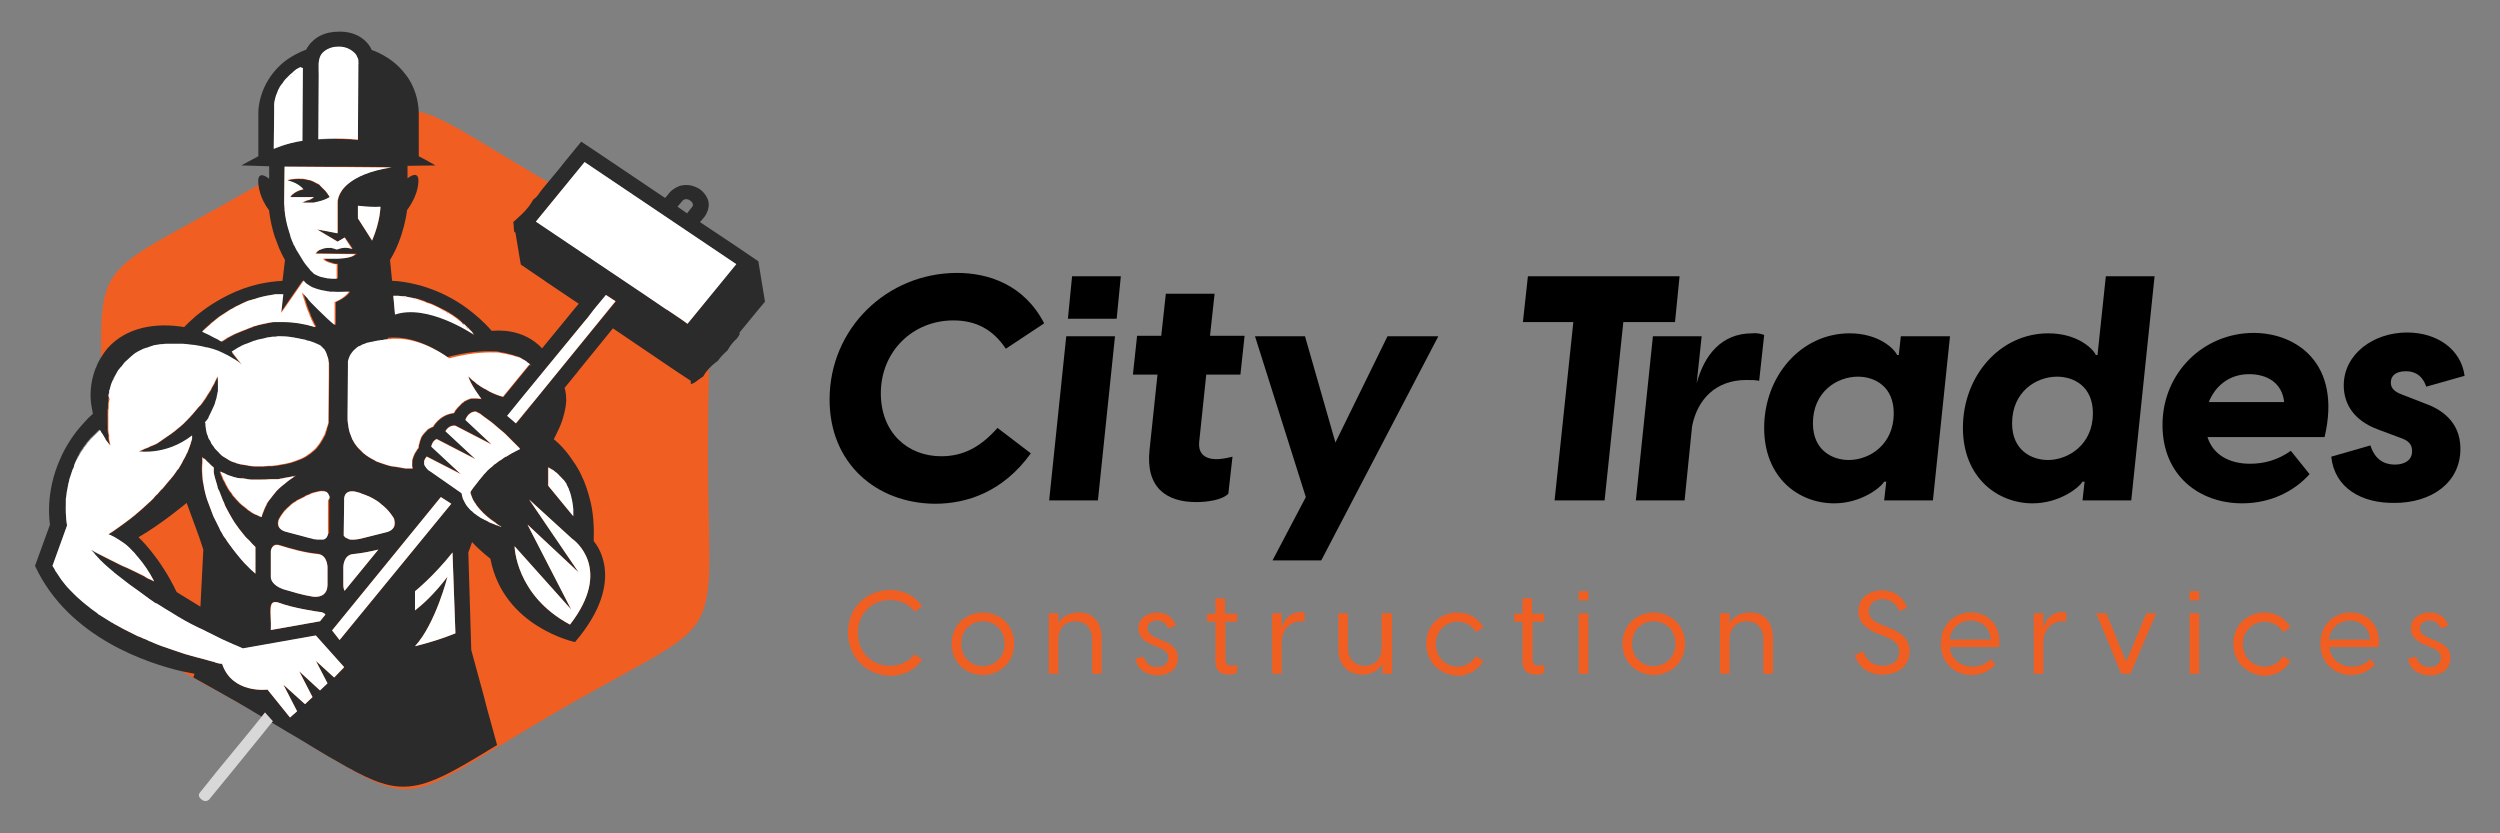 <svg xmlns="http://www.w3.org/2000/svg" xmlns:xlink="http://www.w3.org/1999/xlink" id="Layer_1" x="0px" y="0px" viewBox="0 0 600 200" style="enable-background:new 0 0 600 200;" xml:space="preserve"><rect x="0" y="0" width="600" height="200" fill="#808080" stroke="none"/><style type="text/css">	.st0{fill-rule:evenodd;clip-rule:evenodd;fill:#F15E22;}	.st1{fill-rule:evenodd;clip-rule:evenodd;}	.st2{fill:#2B2B2B;}	.st3{fill:#D8D8D8;}	.st4{fill:#FFFFFF;}	.st5{fill:#F15A29;}	.st6{fill:#F15E22;}</style><g>	<g>		<path class="st0" d="M169.9,107.8c0-6.4,0.1-11.8,0.2-16.4c0.2-9.6,0.3-15.7-0.7-20.1c-0.9-3.7-2.6-6.2-5.7-8.8   c-1.7-1.4-3.7-2.7-6.3-4.2c-5.4-3.2-13.1-7.1-23.8-13.4c-28.1-16.2-32.2-21.8-43.8-16.7c-1,0.4-1.9,0.9-3,1.5   c-2.3,1.2-5,2.8-8.1,4.7c-1.1,0.7-2.3,1.4-3.5,2.1c-1.9,1.1-3.9,2.3-6.1,3.7c-1.2,0.7-2.4,1.4-3.7,2.2c-1.4,0.9-2.9,1.7-4.5,2.6   c-42.8,24.7-36.3,13.5-36.3,62.9c0,2,0,3.9,0,5.8c0,2.7-0.1,5.2-0.1,7.5c0,0,0,0,0,0c-0.2,12.6-0.6,19.7,1,24.6   c0.4,1.1,0.8,2.1,1.4,3.1v0c3,4.9,9.2,8.1,21.9,15.1c0.8,0.5,1.7,0.9,2.6,1.4c2.9,1.6,6,3.4,9.6,5.4c1.9,1.1,3.7,2.2,5.4,3.2   c0.7,0.4,1.5,0.9,2.2,1.3c2.3,1.4,4.3,2.6,6.2,3.8c2.3,1.4,4.3,2.6,6.2,3.7c0.5,0.3,1,0.6,1.4,0.8c6.5,3.8,10.6,5.7,14.7,5.8   c0.1,0,0.1,0,0.2,0c5.2,0,10.4-3,20.4-9.1c0.7-0.4,1.4-0.9,2.2-1.3c3.8-2.3,8.4-5.1,13.7-8.2c25.3-14.6,33.4-16.6,35.7-26.1   C171,138.1,169.9,128.1,169.9,107.8z M34.1,72.2C34.1,72.2,34.1,72.2,34.1,72.2L34.1,72.2C34.1,72.2,34.1,72.2,34.1,72.2z    M95.6,35.4c-0.4,0.1-0.8,0.1-1.1,0.2C94.9,35.5,95.2,35.4,95.6,35.4z M92,179.3c0.4,0.2,0.8,0.3,1.2,0.4   C92.8,179.6,92.4,179.5,92,179.3z M148.7,62.5c0.5,0.3,1,0.6,1.5,0.8C149.7,63,149.2,62.7,148.7,62.5z"></path>		<path class="st0" d="M95.6,35.4c-0.4,0.1-0.8,0.1-1.1,0.2C94.9,35.5,95.2,35.4,95.6,35.4z"></path>		<path class="st0" d="M150.2,63.3c-0.5-0.3-1-0.6-1.5-0.8C149.2,62.7,149.7,63,150.2,63.3z"></path>		<path class="st0" d="M34.1,72.1C34.1,72.2,34.1,72.2,34.1,72.1C34.1,72.2,34.1,72.2,34.1,72.1L34.1,72.1z"></path>		<path class="st0" d="M62.6,53.1c-0.2,0.1-0.4,0.2-0.5,0.3c0,0,0,0,0.1,0C62.3,53.3,62.5,53.2,62.6,53.1z"></path>		<path class="st0" d="M95.6,35.4c-0.4,0.1-0.8,0.1-1.1,0.2C94.9,35.5,95.2,35.4,95.6,35.4z"></path>		<path class="st0" d="M150.2,63.3c-0.5-0.3-1-0.6-1.5-0.8C149.2,62.7,149.7,63,150.2,63.3z"></path>		<path class="st0" d="M92,179.3c0.4,0.2,0.8,0.3,1.2,0.4C92.8,179.6,92.4,179.5,92,179.3z"></path>	</g>	<path class="st0" d="M162.1,121.2c0-1.1,0-2.3-0.1-3.5c-0.1-2.9-0.1-6.2-0.1-9.8c0-1.4,0-2.8,0-4.2c0-1.2,0-2.3,0-3.4  c0-2,0.1-3.9,0.1-5.6c0-0.7,0-1.4,0-2c0-0.9,0-1.7,0.1-2.5c0-0.3,0-0.7,0-1c0-0.7,0-1.4,0-2.1c0-0.4,0-0.8,0-1.2c0-1.1,0-2.1,0-3  c0-0.3,0-0.5,0-0.8c0-0.1,0-0.3,0-0.4c0-0.2,0-0.5,0-0.7c0-0.3,0-0.5,0-0.8c0-0.2,0-0.4,0-0.6c-0.1-1.1-0.2-2.1-0.4-3  c0-0.2-0.1-0.4-0.1-0.5c0-0.2-0.1-0.4-0.1-0.6c-0.1-0.3-0.2-0.6-0.2-0.9c0-0.1,0-0.1-0.1-0.2c0-0.1-0.1-0.2-0.1-0.3  c0-0.1-0.1-0.3-0.1-0.4c0-0.1-0.1-0.2-0.1-0.3c0-0.1-0.1-0.3-0.2-0.4c0-0.1-0.1-0.2-0.1-0.3c-0.1-0.1-0.1-0.2-0.2-0.4  c-0.5-1.1-1.2-2.1-2.1-3c-0.1-0.1-0.2-0.2-0.4-0.4c-0.1-0.1-0.3-0.3-0.4-0.4c-0.1-0.1-0.1-0.1-0.2-0.2c-0.1-0.1-0.2-0.2-0.4-0.3  c0,0-0.1,0-0.1-0.1c-0.1-0.1-0.2-0.1-0.2-0.2c-0.2-0.1-0.3-0.3-0.5-0.4c-0.4-0.3-0.8-0.6-1.3-0.9c-0.2-0.2-0.4-0.3-0.7-0.5  c-0.2-0.2-0.4-0.3-0.7-0.4c-0.4-0.2-0.8-0.5-1.2-0.8c-0.5-0.3-1.1-0.7-1.7-1c-0.2-0.1-0.3-0.2-0.5-0.3c-0.5-0.3-1-0.6-1.5-0.8  c-0.3-0.2-0.5-0.3-0.8-0.5c-0.5-0.3-1-0.6-1.6-0.9c-0.1-0.1-0.2-0.1-0.3-0.2c-1.1-0.6-2.2-1.2-3.5-1.9c-0.3-0.2-0.7-0.4-1-0.6  c-3.4-1.9-7.3-4-11.9-6.7c-1.1-0.6-2.2-1.3-3.3-1.9c-0.3-0.2-0.5-0.3-0.8-0.5c-0.9-0.5-1.7-1-2.6-1.5c-0.3-0.2-0.5-0.3-0.7-0.4  c-0.1-0.1-0.2-0.1-0.4-0.2c-0.2-0.1-0.5-0.3-0.7-0.4c-0.4-0.2-0.8-0.5-1.2-0.7c-0.4-0.2-0.8-0.5-1.2-0.7c-1.4-0.8-2.7-1.6-3.9-2.3  c-0.4-0.2-0.7-0.4-1.1-0.7c-0.8-0.5-1.5-0.9-2.2-1.3c-0.3-0.2-0.5-0.3-0.8-0.4c-0.7-0.4-1.3-0.8-1.9-1.1c-0.2-0.1-0.5-0.3-0.7-0.4  c-1.2-0.7-2.3-1.3-3.4-1.8c-0.2-0.1-0.5-0.2-0.7-0.3c-0.1,0-0.2-0.1-0.3-0.1c-0.2-0.1-0.3-0.1-0.5-0.2c-0.1-0.1-0.2-0.1-0.4-0.1  c-0.2-0.1-0.5-0.2-0.7-0.3c0,0-0.1,0-0.1,0c-0.2-0.1-0.4-0.1-0.6-0.2c-0.6-0.2-1.1-0.3-1.7-0.5c-0.2,0-0.4-0.1-0.6-0.1  c-0.4-0.1-0.8-0.1-1.2-0.2c-0.1,0-0.3,0-0.4,0c-0.2,0-0.4,0-0.6,0c-0.2,0-0.5,0-0.7,0c-0.1,0-0.2,0-0.4,0c-0.1,0-0.1,0-0.2,0  c-0.1,0-0.3,0-0.4,0.1c-0.4,0.1-0.8,0.1-1.1,0.2c-0.2,0-0.4,0.1-0.6,0.1c-0.2,0.1-0.4,0.1-0.6,0.2c-0.2,0.1-0.4,0.1-0.6,0.2  c-0.2,0.1-0.4,0.1-0.6,0.2c-0.2,0.1-0.4,0.1-0.6,0.2c-0.2,0.1-0.5,0.2-0.7,0.3c-0.2,0.1-0.4,0.2-0.5,0.2c0,0-0.1,0-0.1,0.1  c-0.3,0.1-0.5,0.2-0.8,0.4c-0.3,0.1-0.5,0.3-0.8,0.4c-0.4,0.2-0.8,0.4-1.3,0.7c-0.2,0.1-0.3,0.2-0.5,0.3c-1.9,1-3.9,2.2-6.4,3.7  c-0.3,0.2-0.6,0.4-0.9,0.6c-3.9,2.4-8.7,5.3-14.7,8.7c-0.7,0.4-1.3,0.8-2,1.1c-0.1,0.1-0.2,0.1-0.4,0.2c-0.2,0.1-0.4,0.2-0.6,0.3  c0,0,0,0,0,0c-0.4,0.2-0.7,0.4-1,0.6c-0.3,0.2-0.5,0.3-0.8,0.5c-0.3,0.2-0.6,0.3-0.9,0.5c-0.1,0.1-0.3,0.2-0.4,0.2  c-0.1,0.1-0.2,0.1-0.3,0.2c0,0-0.1,0-0.1,0.1c0,0,0,0,0,0c-1.2,0.7-2.4,1.3-3.5,1.9c-0.6,0.3-1.1,0.6-1.6,0.9  c-1.1,0.6-2.2,1.2-3.2,1.8c-0.5,0.3-1,0.5-1.5,0.8c-0.7,0.4-1.3,0.7-2,1.1c-0.3,0.1-0.5,0.3-0.8,0.4c-0.9,0.5-1.7,1-2.4,1.4  c-0.2,0.1-0.5,0.3-0.7,0.4c-0.2,0.1-0.4,0.3-0.7,0.4c-0.5,0.3-1,0.6-1.4,0.9c-0.2,0.1-0.4,0.3-0.6,0.4c-1.1,0.7-2,1.4-2.8,2.2  c-0.2,0.2-0.4,0.3-0.5,0.5c-0.4,0.3-0.7,0.7-1,1c-0.1,0.1-0.1,0.1-0.1,0.2c-0.1,0.1-0.1,0.1-0.1,0.2c-0.1,0.1-0.1,0.2-0.2,0.3  c-0.1,0.1-0.2,0.3-0.3,0.4c-0.3,0.5-0.6,1-0.9,1.5c0,0,0,0,0,0.1c0,0,0,0.1,0,0.1c0,0,0,0,0,0c0,0,0,0,0,0.1  c-0.2,0.5-0.4,0.9-0.6,1.5c-0.1,0.2-0.1,0.4-0.2,0.6c-0.1,0.2-0.1,0.5-0.2,0.8c0,0.1-0.1,0.3-0.1,0.4c-0.1,0.4-0.2,0.8-0.2,1.3  c0,0.1,0,0.2-0.1,0.3c0,0.2-0.1,0.4-0.1,0.7c0,0.2-0.1,0.4-0.1,0.6c0,0,0,0.1,0,0.1c0,0.2,0,0.4-0.1,0.6c0,0.3,0,0.5-0.1,0.8  c0,0.2,0,0.4,0,0.6c0,0.2,0,0.4,0,0.6c0,0.2,0,0.4,0,0.7c0,1.4,0,3,0,4.7c0,0.2,0,0.4,0,0.6c0,0.4,0,0.7,0,1.1c0,0.2,0,0.4,0,0.6  c0,1.4,0.1,2.9,0.1,4.5c0,0.1,0,0.2,0,0.3c0,0.7,0,1.5,0,2.3c0.1,3.5,0.1,7.4,0.1,11.9c0,3.2,0,6.1-0.1,8.7c0,1.1,0,2.2-0.1,3.2  c0,0.5,0,1,0,1.5c0,2.1-0.1,4-0.1,5.7c0,1.8-0.1,3.5,0,5c0,0.2,0,0.4,0,0.5c0,0.2,0,0.3,0,0.4c0,0.2,0,0.4,0,0.6c0,1.1,0.1,2,0.1,3  c0,0.2,0,0.4,0,0.5c0,0.2,0,0.5,0.1,0.7c0,0.2,0.1,0.4,0.1,0.7c0.1,0.5,0.2,1,0.3,1.5c0.1,0.3,0.1,0.5,0.2,0.8  c0,0.2,0.1,0.4,0.2,0.6c0.2,0.7,0.4,1.3,0.7,1.9c0.1,0.2,0.2,0.5,0.4,0.7c0.1,0.2,0.2,0.4,0.3,0.6c0.1,0.2,0.3,0.4,0.4,0.6  c0.4,0.5,0.8,1,1.2,1.5c0.1,0.1,0.1,0.1,0.2,0.2c0.1,0.1,0.2,0.2,0.4,0.4c0.3,0.2,0.5,0.5,0.8,0.7c0,0,0,0,0,0  c0.2,0.2,0.4,0.4,0.7,0.6c0.1,0.1,0.3,0.2,0.4,0.3c0.2,0.2,0.5,0.4,0.8,0.6c0,0,0,0,0,0c0.3,0.2,0.7,0.5,1.1,0.7  c0.4,0.3,0.8,0.5,1.2,0.8c0.3,0.2,0.5,0.3,0.8,0.5h0c0.6,0.4,1.2,0.7,1.8,1.1c0.4,0.2,0.7,0.4,1.1,0.6c0.4,0.2,0.8,0.4,1.2,0.7  c1.2,0.7,2.4,1.3,3.8,2.1c0.5,0.3,1,0.6,1.6,0.9c0.7,0.4,1.3,0.7,2,1.1c0.6,0.3,1.2,0.6,1.8,1c2.7,1.5,5.7,3.2,9.1,5.1c0,0,0,0,0,0  c0.6,0.3,1.1,0.6,1.7,1c0.3,0.2,0.5,0.3,0.8,0.5c1.8,1.1,3.5,2.1,5.1,3c1.6,1,3.1,1.8,4.4,2.7c3.5,2.1,6.3,3.8,8.8,5.2  c0.5,0.3,1,0.5,1.5,0.8c0.3,0.1,0.5,0.3,0.8,0.4c0.3,0.1,0.5,0.3,0.7,0.4c1.2,0.6,2.3,1.1,3.4,1.5c0.4,0.2,0.8,0.3,1.2,0.4  c0.2,0.1,0.4,0.1,0.6,0.2c0.6,0.2,1.2,0.3,1.7,0.4c0.2,0,0.4,0,0.6,0.1c0.2,0,0.4,0,0.6,0c1,0,1.9,0,2.9-0.2c0.3-0.1,0.6-0.1,1-0.2  c0.2,0,0.3-0.1,0.5-0.1c0.2-0.1,0.3-0.1,0.5-0.2c1-0.3,2.1-0.8,3.3-1.3c0.2-0.1,0.4-0.2,0.6-0.3c0.2-0.1,0.4-0.2,0.6-0.3  c0.4-0.2,0.8-0.4,1.3-0.7c0.4-0.2,0.9-0.5,1.3-0.7c1.5-0.9,3.2-1.9,5.2-3c0.2-0.1,0.5-0.3,0.7-0.4c1-0.6,2.1-1.3,3.2-1.9  c3.3-2,7.2-4.4,11.8-7c7-4,12.6-7,16.9-9.4c0.5-0.3,0.9-0.5,1.4-0.8c3.2-1.8,5.7-3.3,7.7-4.8c0.3-0.2,0.6-0.5,0.9-0.7c0,0,0,0,0,0  c0.3-0.2,0.6-0.5,0.8-0.7c1.2-1.1,2.1-2.2,2.8-3.5c0.2-0.4,0.4-0.8,0.6-1.3c0,0,0,0,0,0c0.1-0.3,0.2-0.6,0.3-0.9  c0.3-1,0.6-2.1,0.8-3.4v0c0.1-0.8,0.2-1.6,0.3-2.5c0-0.6,0.1-1.2,0.1-1.8V134c0,0,0,0,0-0.1c0-0.1,0-0.3,0-0.4c0-0.1,0-0.3,0-0.4  c0-0.4,0-0.9,0-1.3c0-1.5,0-3.1,0-4.9C162.2,125.1,162.2,123.2,162.1,121.2z M78.4,126.9c0.5-0.7,0.9-1.4,1.2-2  c0.2-0.3,0.3-0.6,0.5-0.9c0-0.1,0.1-0.1,0.1-0.2c0.3-0.6,0.4-1,0.5-1c0,0,0,0,0,0c0.1,0.5,0.1,1,0.1,1.5c0,0.1,0,0.2,0,0.3  c0,0.1,0,0.1,0,0.2c0,0.3-0.1,0.7-0.2,1c0,0,0,0,0,0c0,0.1-0.1,0.3-0.1,0.4c0,0.1-0.1,0.2-0.1,0.4c0,0.1-0.1,0.2-0.1,0.3H78.4z"></path>	<path class="st1" d="M162.2,134C162.2,134,162.2,134,162.2,134C162.2,134,162.2,134,162.2,134L162.2,134z"></path>	<g>		<path class="st2" d="M26.8,136.8c0-0.1-0.1-0.2-0.1-0.3c0-0.1-0.1-0.2-0.1-0.4c-0.1-0.3-0.2-0.6-0.3-0.9c-0.1-0.3-0.1-0.5-0.2-0.8   c-2-1-3.6-1.8-4.2-2.2c-0.1,0-0.1-0.1-0.1-0.1c0,0,0,0,0,0h0c0,0.1,0.1,0.2,0.3,0.4c0,0,0.1,0.1,0.1,0.1c0.1,0.1,0.2,0.2,0.3,0.3   c0.1,0.1,0.1,0.2,0.2,0.3c0.6,0.7,1.6,1.8,3.1,3.1c0.2,0.2,0.4,0.3,0.6,0.5c0.2,0.2,0.5,0.4,0.7,0.6   C26.9,137.2,26.8,137,26.8,136.8z M183.6,72.4l-1.6-9.7l-5.6-3.8l-8.4-5.6l1.1-1.3c0.4-0.5,0.6-1.1,0.8-1.6   c0.1-0.4,0.2-0.8,0.2-1.1c0.1-2.5-2.3-4-2.3-4c-1.9-1.1-3.4-1-4.6-0.7c-1.5,0.5-2.4,1.5-2.4,1.5l-0.8,1l-0.4,0.4l-8.9-6l-8.2-5.5   l-0.3-0.2l-2.7-1.8l-4.1,5l-1.1,1.4l-4.4,5.3c-0.4,0.6-0.8,1.2-1.4,1.8c-0.2,0.1-0.3,0.2-0.5,0.4c-0.1,0.1-0.1,0.2-0.2,0.3   c-0.3,0.5-0.6,1-1,1.5c-1,1.3-2.3,2.4-3.4,3.4c-0.1,0.1-0.2,0.1-0.2,0.2c0,0.3,0.1,0.7,0.1,1c0,0.4,0,0.7,0.1,1.1   c0,0.1,0,0.2,0,0.3c0.1,0,0.2,0,0.3,0.1l1.2,7.2l0.1,0.5l5.6,3.8l0.4,0.3l7.9,5.3l-1.1,1.3l-2.2,2.7l-5.5,6.7   c-4.5-4.8-10.6-4.3-11.9-4.2c-0.2,0-0.2,0-0.2,0c-1.9-2.2-3.9-3.9-5.9-5.4c-6.8-5-13.6-6.2-16.5-6.5c-1-0.1-1.5-0.1-1.5-0.1   l-0.5-5c3.4-5.5,4.1-12,4.1-12s2.5-3.1,2.7-6.6c0.3-3.4-2.6-1-2.6-1l0-3l6.7-0.1l-2.1-1.2l-1.9-1l0-7.6l0-2.9   c-0.1-3.3-1.1-5.9-2.3-7.9c-0.3-0.5-0.6-0.9-1-1.4c-3.3-4.3-8-5.7-8-5.7s-0.1-0.3-0.4-0.8c-0.8-1.3-3-3.7-7.5-3.6   c-3.2,0-5.2,1.2-6.3,2.3c0,0,0,0,0,0c-1.1,1-1.5,2-1.5,2c-2.6,1-4.7,2.3-6.2,3.7l0,0C62.4,20.2,62,25.7,62,27c0,0.2,0,0.3,0,0.3   l0,9.8v0.4l-4.1,2.2l6.7,0.2l0,3c-2.5-1.9-3-0.4-2.4,2.5c0.6,2.9,2.4,5.1,2.4,5.1c0,0.1,0,0.2,0,0.3c0.3,2.3,0.8,4.3,1.3,5.9   c0.4,1.1,0.8,2.1,1.1,2.9c0.8,1.8,1.4,2.8,1.4,2.8l-0.6,5c-2,0.1-4,0.4-5.8,0.8c-5.1,1.2-9.2,3.5-12.3,5.6   c-0.4,0.3-0.7,0.5-1.1,0.8c-0.9,0.7-1.7,1.3-2.3,1.9c-0.7,0.6-1.2,1.1-1.5,1.4c-0.4,0.4-0.6,0.6-0.6,0.6   c-6.6-1.1-13.8-0.1-18.4,5.1c-0.1,0.1-0.2,0.2-0.3,0.4c0,0,0,0.1-0.1,0.1c-0.3,0.4-0.6,0.8-0.9,1.3c-0.6,0.9-1.1,1.8-1.4,2.7   c-0.1,0.1-0.1,0.3-0.2,0.4c-1.3,3.4-1.3,6.6-1,8.6c0.2,1.3,0.4,2.2,0.4,2.2c-0.8,0.7-1.5,1.4-2.1,2.1c-1.3,1.4-2.4,2.8-3.3,4.2   c-0.9,1.4-1.7,2.8-2.3,4.2c-4,8.6-2.6,16.1-2.6,16.1l-3.6,9.9c8.1,17.5,27.6,23.5,35.2,25.3c1.9,0.4,3.1,0.6,3.1,0.6l-0.3,0.9   c3.2,1.8,6.7,3.7,10.5,5.9c2.1,1.2,4.1,2.4,5.9,3.5l0.8-1l1.8,2.2l-0.2,0.2c2.5,1.5,4.8,2.9,6.9,4.1c2.5,1.5,4.7,2.9,6.8,4.1   c0.5,0.3,1.1,0.6,1.6,0.9c7.2,4.2,11.7,6.3,16.2,6.3c0.1,0,0.1,0,0.2,0c5.7,0,11.5-3.3,22.4-10l-2.4-8.7l-0.8-3.1l-3-11l-0.7-23.4   l0.9-2.5c1.9,2.1,4.4,4,4.4,4c3.1,16.4,20.3,20,20.3,20c13-15.2,4.5-24.2,4.5-24.2c0-0.3,0-0.5,0-0.8c0.1-3.3-0.2-6.3-0.8-8.8   c-0.6-2.4-1.3-4.5-2.2-6.3c-0.6-1.3-1.3-2.4-2-3.4c-2.3-3.5-4.6-5.2-4.6-5.2c0.3-0.5,0.6-1.1,0.8-1.6c1.2-2.3,1.7-4.3,2-5.9   c0.1-0.7,0.2-1.3,0.2-1.8c0-1.9-0.4-3-0.4-3l3.1-3.8l0.3-0.4l7.8-9.6l0.4-0.5l15.2,10.3l0.6,0.4l2.9,1.9l0,0c0,0.3,0,0.5,0,0.8   c0.3-0.1,0.5-0.2,0.8-0.3c0.5-0.4,1-0.7,1.5-1.1c0,0,0,0,0,0c0,0,0,0,0,0c0.2-0.1,0.4-0.3,0.6-0.4c0,0,0.1-0.1,0.1-0.1   c0.2-0.3,0.3-0.5,0.5-0.8c0.1-0.1,0.2-0.3,0.3-0.4c0.8-1,1.7-1.8,2.7-2.5c0.6-0.9,1.4-1.7,2.3-2.5c0.6-1.1,1.4-2.1,2.3-2.9   c0,0,0,0,0,0c0.2-0.3,0.4-0.6,0.6-0.9c0-0.1,0-0.3,0-0.5l4.1-5L183.6,72.4z M163.7,48.3c0,0,0.7-1,1.9-0.2   c1.3,0.9,0.4,1.7,0.4,1.7l-0.4,0.5l-0.7,0.9l-1.3-0.9l-1-0.7L163.7,48.3z M94.9,71c0.1,0,0.2,0,0.3,0c0,0,0,0,0,0c0,0,0.1,0,0.1,0   c0,0,0.1,0,0.1,0c0,0,0.1,0,0.1,0c0.1,0,0.1,0,0.2,0c0.2,0,0.5,0.1,0.8,0.1c0.1,0,0.2,0,0.3,0c0,0,0.1,0,0.1,0c0.1,0,0.2,0,0.3,0   c0.1,0,0.2,0,0.3,0.1c0.5,0.1,1,0.2,1.5,0.3c0,0,0.1,0,0.1,0c0,0,0.1,0,0.1,0c0.1,0,0.1,0,0.2,0c0.2,0.1,0.4,0.1,0.7,0.2   c0,0,0.1,0,0.1,0c0,0,0.1,0,0.1,0c0.1,0,0.2,0.1,0.3,0.1c0.4,0.1,0.8,0.3,1.2,0.4c0.1,0,0.1,0.1,0.2,0.1c0.1,0,0.1,0,0.2,0.1   c0.2,0.1,0.3,0.1,0.5,0.2c0,0,0,0,0.1,0c0.1,0,0.2,0.1,0.3,0.1c0.5,0.2,1,0.4,1.6,0.7c0.2,0.1,0.4,0.2,0.6,0.3   c0.2,0.1,0.4,0.2,0.6,0.3c0.1,0.1,0.2,0.1,0.4,0.2c0.1,0,0.1,0.1,0.2,0.1c0.1,0.1,0.3,0.1,0.4,0.2c0.2,0.1,0.3,0.2,0.5,0.3   c0,0,0.1,0,0.1,0c0,0,0.1,0,0.1,0.1c0.2,0.1,0.3,0.2,0.5,0.3c0.1,0.1,0.3,0.2,0.5,0.3c0,0,0,0,0,0c0.1,0.1,0.3,0.2,0.4,0.3   c0.2,0.1,0.4,0.3,0.7,0.5c0,0,0,0,0,0c0,0,0,0,0,0c0.1,0.1,0.3,0.2,0.4,0.3c0,0,0,0,0,0c0.1,0,0.1,0.1,0.2,0.2   c0.1,0,0.1,0.1,0.2,0.2c0,0,0.1,0,0.1,0.1c0,0,0.1,0,0.1,0.1c0.2,0.2,0.4,0.4,0.7,0.5c0.1,0.1,0.2,0.2,0.3,0.3   c0.1,0.1,0.2,0.2,0.3,0.3c0.2,0.2,0.4,0.3,0.5,0.5c0,0,0.1,0.1,0.1,0.1c0.2,0.2,0.4,0.4,0.6,0.6c0.2,0.2,0.4,0.4,0.6,0.7   c-0.6-0.4-11.2-7.5-19-4.9L94.4,71C94.4,71,94.6,71,94.9,71z M93.6,81c0.2,0,0.5,0,0.7,0c6.7-0.2,13,4.7,13,4.7   c4.6-1.2,8.2-1.5,11-1.4c0.2,0,0.4,0,0.6,0c0.2,0,0.4,0,0.6,0.1c0.2,0,0.4,0,0.5,0.1c0.2,0,0.3,0,0.5,0.1l0.1,0c0.1,0,0.2,0,0.2,0   c0.4,0.1,0.8,0.2,1.2,0.3c0.2,0,0.3,0.1,0.5,0.1c0.2,0.1,0.4,0.1,0.6,0.2c0.1,0,0.2,0.1,0.3,0.1c0.1,0,0.3,0.1,0.4,0.1   c0.1,0,0.2,0.1,0.4,0.1c0.1,0,0.3,0.1,0.4,0.2c0.1,0.1,0.2,0.1,0.3,0.2c0.2,0.1,0.4,0.2,0.6,0.3c0,0,0.1,0,0.1,0.1   c0.2,0.1,0.4,0.2,0.5,0.4c0.1,0,0.1,0.1,0.2,0.1c0.2,0.1,0.3,0.2,0.4,0.4c0,0,0.1,0.1,0.1,0.1c0.1,0.1,0.2,0.2,0.2,0.2   c0,0,0.1,0.1,0.1,0.1c0,0,0,0,0,0l-6.3,7.7c-0.2-0.1-0.4-0.1-0.7-0.2c-1.2-0.4-2.4-0.9-3.3-1.5c-0.1-0.1-0.3-0.2-0.4-0.2   c-0.2-0.1-0.4-0.2-0.5-0.3c0,0,0,0,0,0c-0.2-0.1-0.4-0.2-0.5-0.3c-0.1-0.1-0.2-0.1-0.3-0.2c-0.1-0.1-0.2-0.2-0.3-0.2   c-0.2-0.1-0.4-0.3-0.5-0.4c-0.3-0.3-0.6-0.5-0.9-0.7c-0.1-0.1-0.2-0.2-0.3-0.3c-0.4-0.4-0.6-0.6-0.6-0.6c0.3,1.7,3.1,5.4,3.1,5.4   c-0.4,0-0.7-0.1-1-0.1c-0.2,0-0.5,0-0.7,0c0,0,0,0,0,0c0,0-0.1,0-0.1,0c-0.1,0-0.2,0-0.3,0c-0.1,0-0.1,0-0.2,0c0,0-0.1,0-0.1,0   c-0.1,0-0.2,0-0.3,0.1c-0.1,0-0.2,0-0.3,0.1c-0.1,0-0.2,0.1-0.3,0.1c-0.2,0.1-0.4,0.2-0.6,0.3c-0.1,0-0.2,0.1-0.2,0.1   c0,0-0.1,0.1-0.1,0.1c0,0-0.1,0.1-0.1,0.1c-0.1,0.1-0.2,0.1-0.3,0.2c-0.1,0-0.2,0.1-0.2,0.2c-0.1,0.1-0.2,0.2-0.3,0.3   c-0.1,0.1-0.1,0.1-0.2,0.2c-0.1,0.1-0.2,0.2-0.3,0.3c0,0,0,0,0,0c0,0-0.1,0.1-0.1,0.1c-0.1,0.2-0.3,0.3-0.4,0.5   c-0.1,0.1-0.2,0.2-0.2,0.3c-0.2,0.3-0.3,0.5-0.3,0.5c-3.5,0.4-5,3.3-5,3.3c-0.1,0-0.2,0.1-0.3,0.1c-0.2,0.1-0.4,0.2-0.6,0.3   c-0.2,0.1-0.4,0.2-0.5,0.4c-0.1,0.1-0.2,0.1-0.2,0.2c0,0,0,0,0,0c-0.1,0.1-0.1,0.1-0.2,0.2c-0.1,0.1-0.1,0.1-0.2,0.2   c-0.3,0.3-0.5,0.6-0.7,0.9c-0.1,0.1-0.1,0.3-0.2,0.4c0,0.1-0.1,0.2-0.1,0.3c0,0.1-0.1,0.2-0.1,0.3c-0.1,0.1-0.1,0.3-0.1,0.4   c-0.3,0.8-0.3,1.4-0.3,1.4c-0.1,0.1-0.1,0.1-0.2,0.2c-0.1,0.1-0.1,0.1-0.1,0.2c-0.1,0.1-0.2,0.2-0.2,0.3c-0.1,0.1-0.1,0.2-0.2,0.3   c-0.1,0.1-0.1,0.2-0.2,0.3c-0.1,0.1-0.1,0.2-0.1,0.3c0,0,0,0.1-0.1,0.1c0,0.1-0.1,0.2-0.1,0.3c0,0,0,0,0,0c0,0.1-0.1,0.2-0.1,0.3   c0,0.1-0.1,0.2-0.1,0.3c0,0.1-0.1,0.3-0.1,0.4c0,0.1,0,0.1,0,0.2c0,0,0,0,0,0c0,0,0,0,0,0c0,0,0,0.1,0,0.1c0,0,0,0.1,0,0.1   c0,0,0,0,0,0.1c-0.1,0.8,0.1,1.4,0.1,1.4c-0.1,0-0.3,0-0.4,0s-0.2,0-0.4,0c-0.3,0-0.5,0-0.7,0c-0.2,0-0.5,0-0.7-0.1   c-0.2,0-0.4,0-0.6-0.1c-0.7-0.1-1.3-0.2-1.9-0.3c-0.1,0-0.1,0-0.2,0c-0.2,0-0.3-0.1-0.5-0.1c-0.2-0.1-0.5-0.1-0.7-0.2   c-0.3-0.1-0.6-0.2-0.9-0.3c0,0-0.1,0-0.1,0c-0.2-0.1-0.3-0.1-0.5-0.2c0,0,0,0,0,0c-0.2-0.1-0.4-0.1-0.5-0.2c0,0,0,0-0.1,0   c-0.2-0.1-0.3-0.1-0.5-0.2c-0.1,0-0.2-0.1-0.3-0.2c0,0,0,0-0.1,0c0,0-0.1,0-0.1-0.1c-1-0.5-1.8-1-2.5-1.6c0,0,0,0-0.1,0l0,0   c-0.1-0.1-0.1-0.1-0.2-0.2c-0.1-0.1-0.1-0.1-0.2-0.2c-0.1-0.1-0.2-0.2-0.3-0.3c-0.1-0.1-0.3-0.3-0.4-0.4c-0.1-0.1-0.2-0.2-0.3-0.3   c-0.5-0.6-0.9-1.2-1.2-1.8c-0.1-0.2-0.2-0.3-0.2-0.5c0,0,0,0,0,0c-0.1-0.2-0.2-0.4-0.2-0.5c-0.1-0.2-0.1-0.3-0.2-0.5   c-0.2-0.5-0.3-1.1-0.4-1.6c0-0.1,0-0.1,0-0.2c0-0.2-0.1-0.4-0.1-0.5c0,0,0-0.1,0-0.1c-0.1-0.4-0.1-0.8-0.1-1.2c0-0.1,0-0.1,0-0.2   c0-0.7,0-1.1,0-1.1l0.1-11.1c0-0.1,0-0.2,0-0.3c0-0.1,0-0.2,0-0.3c0-0.1,0-0.1,0-0.2c0-0.1,0-0.1,0-0.2c0,0,0-0.1,0-0.1   c0-0.1,0-0.2,0-0.2c0.1-0.4,0.2-0.8,0.4-1.2c0-0.1,0.1-0.2,0.1-0.2c0-0.1,0.1-0.1,0.1-0.2c0.1-0.1,0.1-0.2,0.2-0.3   c0.3-0.4,0.5-0.7,0.9-1c0.1-0.1,0.1-0.1,0.2-0.2c0,0,0,0,0,0c0,0,0.1,0,0.1-0.1c0,0,0,0,0,0c0.1-0.1,0.2-0.1,0.3-0.2   c0,0,0.1-0.1,0.1-0.1c0.1-0.1,0.2-0.1,0.2-0.1c0.1,0,0.2-0.1,0.3-0.1c0.2-0.1,0.4-0.2,0.5-0.3c0.1,0,0.2-0.1,0.3-0.1   c0.2-0.1,0.4-0.1,0.5-0.2c0.1,0,0.1,0,0.2-0.1c0,0,0.1,0,0.1,0c0.1,0,0.2-0.1,0.3-0.1c0,0,0.1,0,0.1,0c0.1,0,0.2-0.1,0.4-0.1   c0.2,0,0.4-0.1,0.6-0.1c0.1,0,0.3-0.1,0.4-0.1c0.2,0,0.3-0.1,0.5-0.1c0.2,0,0.4-0.1,0.5-0.1c0.2,0,0.4,0,0.5-0.1   c0.1,0,0.2,0,0.3,0c0.2,0,0.4,0,0.5-0.1c0.3,0,0.6-0.1,0.9-0.1C92.9,81.1,93.2,81,93.6,81z M86.9,129.2c0,0-1.4,0.4-2.7,0.3   c-0.1,0-0.3,0-0.4-0.1c-0.1,0-0.2,0-0.2-0.1c-0.1,0-0.1,0-0.2-0.1c0,0-0.1,0-0.1,0c-0.1,0-0.1-0.1-0.2-0.1c-0.1,0-0.1-0.1-0.2-0.1   c0,0-0.1-0.1-0.1-0.1h0c0,0,0,0,0,0c0,0,0,0-0.1-0.1c0,0,0-0.1-0.1-0.1c0,0,0-0.1-0.1-0.1c0,0,0-0.1,0-0.1c0,0,0-0.1,0-0.1   c0,0,0-0.1,0-0.1c0,0,0-0.1,0-0.1c0,0,0-0.1,0-0.1c0-0.1,0-0.1,0-0.2l0.1-7.7c0,0-0.4-2.8,2.7-2.2c0.4,0.1,0.8,0.2,1.1,0.3   c0.1,0,0.1,0,0.2,0.1c0.3,0.1,0.7,0.2,1.1,0.4c0.4,0.2,0.8,0.3,1.2,0.5c0.1,0.1,0.3,0.2,0.4,0.2c0.1,0.1,0.2,0.1,0.3,0.2   c0.1,0,0.1,0.1,0.2,0.1c0.2,0.1,0.3,0.2,0.5,0.3c0.2,0.1,0.4,0.3,0.6,0.4c0.2,0.2,0.5,0.4,0.7,0.6c0.2,0.1,0.3,0.3,0.5,0.4   c0.8,0.7,1.5,1.5,2.1,2.4c0.1,0.1,0.1,0.2,0.2,0.3c0.1,0.1,0.1,0.2,0.2,0.4c0,0,1,2.2-1.5,3L86.9,129.2z M90.8,131.9l-8.1,9.9   c-0.2-0.4-0.3-0.9-0.3-1.5l0-4.2c0,0,0-2.8,2.2-3.1C86.7,132.8,88.8,132.4,90.8,131.9z M85.9,52.4l0-3c0,0,2.8,0.5,5.4,0.3   c0,0,0,3.4-2,8.1L85.9,52.4z M76.9,13.5c0.6-1.3,2.5-2.2,4-2.2c1.5-0.1,2.9,0.3,4.1,1.4c0.2,0.2,0.4,0.4,0.5,0.6   c0,0,0.1,0.1,0.1,0.2c0.1,0.1,0.1,0.3,0.2,0.4c0,0.1,0,0.1,0.1,0.2c0.1,0.2,0.1,0.4,0.1,0.5c0,0.1,0,0.1,0,0.2s0,0.1,0,0.1   c0,0.1,0,0.1,0,0.2c0,0.2,0,0.4,0,0.4l-0.1,18.1c-5.1-0.5-9.5-0.1-9.5-0.1l0.1-15.3C76.5,15.9,76.3,14.8,76.9,13.5z M65.7,35.8   l0.1-8.7c0-0.3,0-0.6,0-0.9c0,0,0-0.1,0-0.1c0,0,0-0.1,0-0.1c0-0.2,0-0.3,0-0.5c0-0.1,0-0.2,0-0.3v0c0-0.1,0-0.1,0-0.2   c0-0.2,0.1-0.4,0.1-0.7c0-0.1,0.1-0.3,0.1-0.4c0-0.1,0.1-0.3,0.1-0.4c0-0.1,0-0.1,0.1-0.2c0-0.1,0-0.1,0.1-0.2   c0.1-0.2,0.1-0.3,0.2-0.5c0.1-0.2,0.1-0.3,0.2-0.5c0-0.1,0.1-0.2,0.1-0.3c0-0.1,0.1-0.1,0.1-0.2c0-0.1,0.1-0.1,0.1-0.2   c0.1-0.1,0.1-0.2,0.2-0.4c0,0,0.1-0.1,0.1-0.1c0-0.1,0.1-0.1,0.1-0.2c0.1-0.1,0.2-0.3,0.3-0.4c0-0.1,0.1-0.1,0.2-0.2   c0-0.1,0.1-0.1,0.1-0.2c0.1-0.1,0.1-0.2,0.2-0.3c0.1-0.2,0.3-0.3,0.4-0.5c0.1-0.1,0.3-0.3,0.4-0.4c0,0,0,0,0,0   c0.1-0.1,0.2-0.2,0.3-0.3c0.1-0.1,0.2-0.2,0.3-0.3c0,0,0.1-0.1,0.1-0.1c0.2-0.2,0.4-0.3,0.6-0.5c0,0,0.1-0.1,0.1-0.1   c0.1-0.1,0.1-0.1,0.2-0.2c0,0,0.1-0.1,0.1-0.1c0.2-0.1,0.4-0.3,0.5-0.4c0.1,0,0.2-0.1,0.2-0.1c0.1,0,0.1-0.1,0.2-0.1   c0.2-0.1,0.3-0.2,0.4-0.2c0.1,0,0.1-0.1,0.2-0.1c0.1,0,0.1-0.1,0.1-0.1l-0.1,17.5C68.6,34.5,65.7,35.8,65.7,35.8z M68.3,50.4   c0-0.1,0-0.2,0-0.3c-0.1-0.9-0.1-1.5-0.1-1.5l0.1-8.6L81.4,40l1.4,0L94,40.1c-5.3,0.8-8.4,2.3-10.2,3.8c-2.9,2.3-2.7,4.7-2.7,4.7   l0,7.3l-4.7-0.8l-0.2,0l0.2,0.1l4.7,2.8l1.7-1l1.9,2.7c-1.7-0.8-3.6,0.1-3.6,0.1c-0.1-0.1-0.2-0.1-0.4-0.1c-0.1,0-0.2-0.1-0.3-0.1   c-0.1,0-0.3-0.1-0.4-0.1c-0.1,0-0.2,0-0.3-0.1c0,0,0,0,0,0c-0.1,0-0.2,0-0.3,0c-0.2,0-0.4,0-0.6,0c-0.1,0-0.1,0-0.2,0   c-0.2,0-0.3,0-0.4,0.1c-0.1,0-0.1,0-0.2,0c-0.1,0-0.2,0.1-0.3,0.1c-0.1,0-0.2,0.1-0.3,0.1c-0.1,0-0.1,0.1-0.2,0.1c0,0,0,0-0.1,0   c-0.1,0.1-0.3,0.1-0.4,0.2c-0.1,0.1-0.2,0.1-0.3,0.2c0,0,0,0,0,0c-0.1,0-0.1,0.1-0.1,0.1c-0.1,0-0.1,0.1-0.1,0.1   c-0.2,0.2-0.3,0.4-0.3,0.4l0.6,0l9.1,0.1C84.7,62.1,81,62,81,62l-3.2,0c0.1,0.1,0.2,0.2,0.3,0.3c0,0,0,0,0.1,0.1   c0.1,0.1,0.2,0.1,0.3,0.2c0.2,0.1,0.5,0.2,0.7,0.3c0.1,0,0.2,0.1,0.4,0.1c0.1,0,0.2,0.1,0.3,0.1c0.1,0,0.2,0,0.3,0.1   c0.2,0.1,0.4,0.1,0.6,0.1c0.1,0,0.1,0,0.2,0c0.1,0,0.1,0,0.1,0l0,3.5c-0.9,0-1.6,0-2.3-0.1c-0.2,0-0.3,0-0.5-0.1c0,0,0,0,0,0   c-0.1,0-0.3,0-0.4-0.1c-0.5-0.1-0.9-0.2-1.3-0.4c-0.1,0-0.1-0.1-0.2-0.1c-0.1,0-0.1-0.1-0.2-0.1c-0.1,0-0.2-0.1-0.2-0.1   c-0.1,0-0.1-0.1-0.2-0.1c-0.1-0.1-0.2-0.2-0.4-0.3c0,0,0,0,0,0c-0.1-0.1-0.3-0.2-0.4-0.4c-0.1-0.1-0.2-0.2-0.3-0.3   c-0.1-0.1-0.2-0.2-0.2-0.3c-0.4-0.4-0.8-0.9-1.2-1.5c-0.2-0.2-0.3-0.5-0.5-0.8c-0.4-0.5-0.7-1.1-1.1-1.8c0,0-0.1-0.1-0.1-0.2   c0,0-0.1-0.1-0.1-0.1c-0.2-0.4-0.4-0.8-0.6-1.2c-0.1-0.1-0.1-0.2-0.2-0.3c-0.1-0.2-0.2-0.3-0.2-0.5c-0.1-0.2-0.2-0.3-0.2-0.5   c-0.1-0.3-0.2-0.6-0.3-0.8c0,0,0-0.1,0-0.1c0-0.1-0.1-0.3-0.1-0.4c-0.1-0.2-0.1-0.4-0.2-0.6C68.8,53.6,68.5,51.7,68.3,50.4z    M49.1,78.9c0.3-0.3,0.6-0.5,0.9-0.8c0.1-0.1,0.3-0.2,0.4-0.4c0.3-0.2,0.6-0.5,0.9-0.7c0,0,0.1-0.1,0.1-0.1c0.3-0.3,0.7-0.5,1-0.8   c0.8-0.5,1.5-1,2.3-1.5c0.2-0.1,0.4-0.3,0.7-0.4c0.1,0,0.1-0.1,0.2-0.1c0.2-0.1,0.3-0.2,0.5-0.3c0.3-0.2,0.5-0.3,0.8-0.4   c0.2-0.1,0.4-0.2,0.6-0.3c0.2-0.1,0.4-0.2,0.6-0.3c0.4-0.2,0.8-0.3,1.1-0.5c0.1,0,0.3-0.1,0.4-0.1c0.2-0.1,0.3-0.1,0.4-0.1   c0.2-0.1,0.5-0.2,0.7-0.2c0.6-0.2,1.1-0.4,1.6-0.5c0.1,0,0.3-0.1,0.4-0.1c0.6-0.1,1.1-0.3,1.5-0.3c0.2,0,0.4-0.1,0.5-0.1   c0.5-0.1,0.8-0.1,1.1-0.2c0,0,0,0,0.1,0c0,0,0.1,0,0.1,0c0,0,0,0,0,0c0.1,0,0.2,0,0.3,0c0.1,0,0.2,0,0.3,0c0.2,0,0.3,0,0.4,0   c0.4,0,0.6,0,0.7,0l-0.5,4.5l5.4-7.8c0.1,0.1,0.1,0.2,0.2,0.3c0,0,0,0.1,0.1,0.1c0,0,0.1,0.1,0.1,0.1c0.1,0.1,0.1,0.2,0.2,0.2   c0.3,0.2,0.5,0.4,0.9,0.6c0.1,0.1,0.2,0.1,0.3,0.2c0,0,0.1,0,0.2,0.1c0.2,0.1,0.5,0.2,0.8,0.3c0.2,0.1,0.4,0.1,0.6,0.2   c0.1,0,0.3,0.1,0.4,0.1c0.1,0,0.2,0.1,0.3,0.1c0.2,0,0.3,0.1,0.5,0.1c0.2,0,0.3,0,0.5,0.1c0.2,0,0.3,0,0.5,0.1   c0.2,0,0.4,0,0.7,0.1c0.1,0,0.3,0,0.4,0c0.2,0,0.4,0,0.5,0c1.2,0.1,2.2,0,3,0c0.2,0,0.3,0,0.5,0c0.2,0,0.3,0,0.4,0   c0.2,0,0.3,0,0.3,0c-1.2,1.6-3.4,2.4-3.4,2.4l0,5.5c-1-0.8-2.5-2.2-3.9-3.6c-0.2-0.2-0.3-0.3-0.5-0.5c0,0-0.1-0.1-0.1-0.1   c-0.1-0.1-0.3-0.3-0.4-0.4l-0.2-0.2c0,0,0-0.1-0.1-0.1h0c-0.4-0.4-0.8-0.8-1.1-1.2c-0.1-0.1-0.2-0.2-0.2-0.3h0   c-0.8-0.8-1.3-1.4-1.3-1.4c0,0.2,0.1,0.4,0.1,0.5c0,0.1,0,0.2,0.1,0.3c0.1,0.2,0.1,0.5,0.2,0.7c0.1,0.2,0.1,0.4,0.2,0.6   c0,0,0,0,0,0c0.1,0.3,0.2,0.6,0.3,1c0.1,0.4,0.3,0.7,0.4,1.1c0.1,0.2,0.2,0.5,0.3,0.7c0.1,0.2,0.2,0.4,0.2,0.6   c0.1,0.2,0.1,0.3,0.2,0.4c0.1,0.2,0.1,0.3,0.2,0.5c0.1,0.1,0.1,0.3,0.2,0.4c0.1,0.2,0.2,0.4,0.3,0.6c0,0.1,0,0.1,0.1,0.2   c0,0,0,0.1,0.1,0.2c0,0.1,0.1,0.1,0.1,0.2c0,0.1,0.1,0.2,0.1,0.2c0,0,0,0.1,0,0.1c0,0,0,0,0,0c0,0,0,0,0,0   c-2.7-0.8-5.2-1.2-7.5-1.2c-0.3,0-0.6,0-0.9,0c-0.2,0-0.3,0-0.5,0c-0.1,0-0.3,0-0.4,0c-0.2,0-0.4,0-0.6,0c-0.3,0-0.5,0-0.8,0.1   c-0.2,0-0.3,0-0.5,0.1c-0.2,0-0.4,0-0.5,0.1c-0.2,0-0.4,0.1-0.6,0.1c-0.4,0.1-0.8,0.2-1.3,0.3c-0.2,0-0.4,0.1-0.6,0.2   c-0.2,0-0.3,0.1-0.5,0.1c-0.1,0-0.2,0-0.2,0.1c-0.3,0.1-0.6,0.2-0.8,0.3c-0.2,0.1-0.4,0.1-0.5,0.2c-0.9,0.3-1.7,0.7-2.5,1   c-0.2,0.1-0.3,0.1-0.5,0.2c-0.4,0.2-0.8,0.4-1.2,0.6c-0.1,0.1-0.2,0.1-0.3,0.2c-0.1,0-0.2,0.1-0.3,0.1c-0.2,0.1-0.3,0.2-0.4,0.3   c-0.7,0.4-1.1,0.7-1.1,0.7c-0.1-0.1-0.1-0.1-0.3-0.2c-0.1,0-0.1-0.1-0.2-0.1c-0.2-0.2-0.5-0.3-0.9-0.5c-0.2-0.1-0.4-0.2-0.6-0.3   c-0.7-0.4-1.5-0.8-2-1c-0.1,0-0.2-0.1-0.2-0.1c-0.2-0.1-0.4-0.2-0.4-0.2C48.5,79.4,48.8,79.2,49.1,78.9z M80.2,162.6l-4.4-4   l2.8,5.4l-1.8,1.7l-5-4.6l3.2,6.2l-1.8,1.7l-5.2-4.7l3.3,6.4l-1.7,1.5l-5.4-6.7c0,0-8.5,1.1-10.9-6.2c0,0-0.1,0-0.2,0   c-0.1,0-0.1,0-0.2,0c-0.3-0.1-0.7-0.1-1.2-0.3c-0.1,0-0.1,0-0.2-0.1c-0.3-0.1-0.5-0.1-0.8-0.2c-0.2-0.1-0.5-0.1-0.7-0.2   c-0.7-0.2-1.4-0.4-2.2-0.6c-0.3-0.1-0.5-0.1-0.8-0.2c-0.4-0.1-0.8-0.2-1.1-0.3c-0.4-0.1-0.9-0.3-1.4-0.4c-0.4-0.1-0.8-0.3-1.2-0.4   c-0.6-0.2-1.2-0.4-1.8-0.6c-0.6-0.2-1.1-0.4-1.7-0.6c-0.3-0.1-0.6-0.2-0.9-0.3c-0.9-0.3-1.8-0.7-2.7-1.1c-0.3-0.1-0.6-0.2-0.9-0.4   c-0.3-0.1-0.6-0.3-1-0.4c-0.4-0.2-0.8-0.4-1.2-0.5c-1-0.5-2-1-3-1.5c-0.4-0.2-0.8-0.4-1.3-0.7c-0.4-0.2-0.9-0.5-1.3-0.7   c-0.2-0.1-0.4-0.3-0.7-0.4c-1-0.6-1.9-1.2-2.9-1.8c-0.2-0.1-0.4-0.2-0.5-0.4c-0.2-0.2-0.5-0.3-0.7-0.5c-0.6-0.4-1.1-0.8-1.7-1.3   c-0.2-0.1-0.4-0.3-0.5-0.4c-0.8-0.6-1.5-1.3-2.2-1.9c-0.1-0.1-0.3-0.3-0.4-0.4c-0.2-0.2-0.3-0.3-0.5-0.5c-0.2-0.2-0.4-0.4-0.6-0.6   c-0.8-0.8-1.5-1.7-2.1-2.5c-0.2-0.3-0.4-0.6-0.6-0.9c-0.2-0.3-0.4-0.6-0.6-0.9c-0.2-0.2-0.3-0.5-0.4-0.7c-0.2-0.3-0.3-0.5-0.5-0.8   l3.5-9.7c0,0-0.4-2-0.3-4.9c0-0.1,0-0.3,0-0.4c0-0.2,0-0.5,0-0.8c0-0.3,0-0.5,0.1-0.8c0-0.3,0.1-0.5,0.1-0.8c0-0.2,0-0.4,0.1-0.6   c0-0.2,0-0.3,0.1-0.5c0-0.1,0-0.1,0-0.2c0-0.2,0-0.3,0.1-0.5c0-0.1,0-0.1,0-0.2c0-0.1,0-0.2,0.1-0.3c0.1-0.4,0.2-0.9,0.3-1.3   c0-0.1,0-0.2,0.1-0.2c0.1-0.2,0.1-0.4,0.2-0.7c0,0,0,0,0,0c0.1-0.2,0.1-0.4,0.2-0.6c0.1-0.3,0.2-0.7,0.4-1   c0.1-0.2,0.1-0.4,0.2-0.6c0,0,0-0.1,0-0.1c0.1-0.2,0.1-0.4,0.2-0.5c0,0,0-0.1,0-0.1c0.2-0.4,0.4-0.8,0.6-1.3c0,0,0,0,0,0   c0,0,0,0,0-0.1c0.1-0.1,0.2-0.3,0.3-0.4c0,0,0-0.1,0-0.1c0.1-0.2,0.2-0.4,0.3-0.6c0.1-0.2,0.3-0.4,0.4-0.6   c0.1-0.1,0.2-0.3,0.3-0.4c0,0,0,0,0-0.1c0.1-0.1,0.1-0.2,0.2-0.2c0.1-0.1,0.1-0.2,0.2-0.3v0c0-0.1,0.1-0.1,0.2-0.2   c0-0.1,0.1-0.1,0.1-0.2c0.1-0.1,0.1-0.2,0.2-0.3c0,0,0.1-0.1,0.1-0.1c0.2-0.2,0.4-0.5,0.6-0.7c0.1-0.2,0.3-0.4,0.5-0.5   c0,0,0.1-0.1,0.1-0.1c0.1-0.1,0.2-0.3,0.4-0.4c0,0,0,0,0,0c0,0,0.1-0.1,0.1-0.1c0.1-0.1,0.1-0.1,0.2-0.2c0.3-0.3,0.7-0.7,1-1   c0,0,0.1,0.2,0.3,0.5c0,0.1,0.1,0.2,0.2,0.3c0.2,0.3,0.4,0.6,0.6,1c0.1,0.1,0.2,0.2,0.2,0.4c0.1,0.1,0.1,0.2,0.2,0.3   c0.1,0.2,0.3,0.3,0.4,0.5c0.1,0.1,0.2,0.3,0.3,0.4c0.1,0.1,0.2,0.2,0.3,0.3c0,0,0,0,0-0.1c0-0.2-0.2-0.7-0.3-1.5c0,0,0-0.1,0-0.2   c0,0,0-0.1,0-0.1c0-0.1,0-0.1,0-0.2c0-0.1,0-0.2,0-0.2c0-0.2,0-0.3-0.1-0.5c0-0.3-0.1-0.6-0.1-0.9c0-0.1,0-0.1,0-0.2   c0-0.1,0-0.2,0-0.3c0-0.2,0-0.4,0-0.6c0-0.1,0-0.2,0-0.3c0-0.1,0-0.2,0-0.2c0,0,0-0.1,0-0.1c0-0.1,0-0.3,0-0.5c0-0.1,0-0.2,0-0.3   c0-0.5,0-1,0-1.5c0-0.1,0-0.2,0-0.3c0-0.3,0-0.6,0.1-0.9c0,0,0-0.1,0-0.1c0,0,0,0,0-0.1l0-0.2v0c0,0,0,0,0,0c0,0,0,0,0,0   c0-0.1,0-0.2,0-0.3c0-0.1,0-0.2,0-0.2c0-0.1,0-0.2,0-0.2c0,0,0,0,0,0c0,0,0,0,0,0v0c0-0.2,0.1-0.4,0.1-0.6c0-0.1,0-0.1,0-0.2   c0-0.1,0-0.1,0-0.2c0-0.2,0.1-0.3,0.1-0.5c0-0.2,0.1-0.3,0.1-0.5c0-0.1,0-0.2,0.1-0.3c0-0.1,0-0.1,0-0.2c0-0.1,0-0.1,0-0.2   c0-0.1,0-0.2,0.1-0.3c0-0.1,0.1-0.2,0.1-0.3c0,0,0,0,0-0.1c0-0.1,0.1-0.2,0.1-0.3c0-0.1,0.1-0.3,0.1-0.4c0.1-0.3,0.2-0.6,0.4-1   c0-0.1,0-0.1,0.1-0.2c0.1-0.3,0.3-0.7,0.5-1c0.2-0.4,0.4-0.7,0.6-1.1c0.1-0.1,0.1-0.2,0.2-0.3c0,0,0-0.1,0.1-0.1   c0.1-0.1,0.2-0.3,0.3-0.4l0,0c0,0,0-0.1,0.1-0.1c0,0,0-0.1,0.1-0.1c0-0.1,0.1-0.1,0.2-0.2c0.1-0.1,0.1-0.2,0.2-0.3   c0.1-0.2,0.3-0.3,0.4-0.5c0.1-0.2,0.3-0.3,0.5-0.5c0.4-0.4,0.8-0.7,1.2-1.1c0.2-0.2,0.4-0.3,0.6-0.5c0.1-0.1,0.3-0.2,0.4-0.3   c0.5-0.3,1-0.6,1.5-0.8c0.1-0.1,0.3-0.1,0.4-0.2c0.1,0,0.2-0.1,0.3-0.1c0.1,0,0.2-0.1,0.3-0.1c0,0,0,0,0,0c0.1,0,0.2-0.1,0.3-0.1   c0,0,0.1,0,0.1,0c0.1,0,0.1,0,0.2-0.1c0.3-0.1,0.6-0.2,0.9-0.3c0.1,0,0.2,0,0.2-0.1c0,0,0,0,0,0c0.2,0,0.4-0.1,0.5-0.1   c0,0,0.1,0,0.1,0c0.2,0,0.4-0.1,0.6-0.1c0.2,0,0.4-0.1,0.6-0.1c0.1,0,0.2,0,0.4,0c0.4-0.1,0.9-0.1,1.4-0.1c0.2,0,0.4,0,0.7,0   c0.3,0,0.7,0,1,0c0.2,0,0.5,0,0.7,0h0.1c0.1,0,0.3,0,0.4,0c0.1,0,0.1,0,0.2,0c0.2,0,0.4,0,0.5,0c0.4,0,0.7,0.1,1.1,0.1   c0.3,0,0.6,0.1,0.8,0.1c0.3,0,0.6,0.1,1,0.1c0.4,0.1,0.7,0.1,1.1,0.2c0.3,0.1,0.7,0.1,1,0.2c0.3,0.1,0.6,0.2,1,0.2   c0.2,0.1,0.5,0.1,0.7,0.2c0.2,0.1,0.5,0.1,0.7,0.2c0.7,0.2,1.4,0.5,2,0.8c0.2,0.1,0.4,0.2,0.6,0.3c0.5,0.2,1,0.5,1.5,0.8   c0.2,0.1,0.3,0.2,0.5,0.3c0.5,0.3,0.9,0.5,1.3,0.8c0.2,0.2,0.4,0.3,0.6,0.5c0.1,0.1,0.2,0.2,0.3,0.3l-2.5-3.2c0,0,0.4-0.3,1.1-0.7   c0.1-0.1,0.3-0.2,0.5-0.3c0.1-0.1,0.2-0.1,0.4-0.2c0.1-0.1,0.2-0.1,0.3-0.2c0.3-0.1,0.6-0.3,0.9-0.4c0.1,0,0.2-0.1,0.3-0.1   c0.1,0,0.2-0.1,0.3-0.1c0.5-0.2,1-0.4,1.5-0.6c0.1,0,0.3-0.1,0.4-0.1c0.2-0.1,0.4-0.1,0.6-0.2c0.2,0,0.3-0.1,0.5-0.1   c0.2,0,0.3-0.1,0.5-0.1c0.3-0.1,0.6-0.1,0.8-0.2c0.1,0,0.2,0,0.3-0.1c0.3,0,0.5-0.1,0.8-0.1c0.1,0,0.3,0,0.5-0.1   c0.1,0,0.3,0,0.4,0c0.3,0,0.6,0,0.9-0.1c0,0,0,0,0,0c0.3,0,0.6,0,0.9,0c1,0,2,0.1,3.1,0.3c0.1,0,0.2,0,0.3,0.1c0.1,0,0.1,0,0.2,0   c0.2,0,0.3,0.1,0.5,0.1c0.1,0,0.3,0,0.4,0.1c0.2,0,0.4,0.1,0.6,0.1c0.2,0,0.3,0.1,0.5,0.1c0.1,0,0.2,0,0.3,0.1   c0.3,0.1,0.5,0.2,0.8,0.2c0.1,0,0.2,0.1,0.3,0.1c0.2,0.1,0.4,0.1,0.6,0.2c0.1,0,0.2,0.1,0.2,0.1c0,0,0,0,0.1,0   c0.1,0.1,0.3,0.1,0.4,0.2c0.1,0,0.2,0.1,0.3,0.1c0.1,0.1,0.2,0.1,0.4,0.2c0.1,0,0.1,0.1,0.2,0.1c0.1,0,0.1,0.1,0.2,0.1   c0,0,0,0,0.1,0.1c0,0,0.1,0,0.1,0.1c0.2,0.2,0.4,0.4,0.6,0.6c0,0,0.1,0.1,0.1,0.1c0.1,0.1,0.2,0.2,0.2,0.3c0,0.1,0.1,0.1,0.1,0.2   c0.1,0.1,0.1,0.2,0.2,0.4c0,0.1,0.1,0.2,0.1,0.3c0,0.1,0.1,0.2,0.1,0.3c0,0.1,0.1,0.2,0.1,0.3c0,0.1,0,0.1,0.1,0.2   c0,0.2,0.1,0.4,0.1,0.6c0,0.2,0,0.4,0.1,0.5c0,0,0,0.1,0,0.1l0,0.1c0,0,0,0.1,0,0.1c0,0.2,0,0.5,0,0.7c0,0.1,0,0.1,0,0.2v0.5   c0,0.4,0,0.9,0,1.4l-0.1,10.3c0,0,0,0.2,0,0.5c0,0.1,0,0.1,0,0.2c0,0.1,0,0.2,0,0.3c0,0.1,0,0.2-0.1,0.3c0,0.1,0,0.2-0.1,0.4   c0,0.1,0,0.2-0.1,0.3c0,0.1,0,0.2-0.1,0.3h0c0,0,0,0.1,0,0.1c0,0,0,0.1,0,0.1h0c0,0.1,0,0.2-0.1,0.3c0,0.1-0.1,0.2-0.1,0.3   c0,0.1-0.1,0.3-0.1,0.4c-0.1,0.3-0.2,0.5-0.4,0.8c-0.1,0.1-0.1,0.3-0.2,0.4c-0.2,0.3-0.4,0.7-0.6,1c-0.1,0.1-0.1,0.2-0.2,0.3   c-0.1,0.1-0.2,0.3-0.3,0.4c-0.1,0.1-0.2,0.2-0.3,0.4c-0.4,0.5-0.9,0.9-1.4,1.3c-0.1,0.1-0.2,0.2-0.4,0.3c-0.2,0.2-0.5,0.3-0.7,0.5   c-0.2,0.1-0.3,0.2-0.5,0.3c-0.2,0.1-0.4,0.2-0.6,0.3c-0.3,0.1-0.6,0.3-1,0.4c-0.2,0.1-0.3,0.1-0.5,0.2c-0.4,0.1-0.8,0.3-1.2,0.4   c-0.4,0.1-0.8,0.2-1.3,0.3c-0.2,0.1-0.4,0.1-0.6,0.1c-0.2,0-0.4,0.1-0.6,0.1c-0.4,0.1-0.8,0.2-1.2,0.2c-0.3,0-0.6,0.1-0.8,0.1   c-0.1,0-0.1,0-0.2,0c-0.2,0-0.3,0-0.5,0c-0.5,0-0.9,0.1-1.4,0.1c-0.1,0-0.3,0-0.4,0c-0.2,0-0.4,0-0.6,0c-0.2,0-0.5,0-0.7,0   c-0.5,0-0.9,0-1.4-0.1c-0.2,0-0.3,0-0.5-0.1c-0.6-0.1-1.2-0.2-1.9-0.3c-0.2-0.1-0.5-0.1-0.7-0.2c-0.2,0-0.3-0.1-0.5-0.2   c0,0,0,0,0,0c-0.1,0-0.2-0.1-0.4-0.1c-0.4-0.1-0.7-0.3-1.1-0.5c-0.1,0-0.2-0.1-0.3-0.2c-0.3-0.2-0.7-0.4-1-0.6   c-0.1-0.1-0.2-0.1-0.3-0.2c-0.1-0.1-0.2-0.1-0.2-0.2c-0.1,0-0.1-0.1-0.2-0.2c-0.1-0.1-0.3-0.2-0.4-0.4c0,0-0.1-0.1-0.1-0.1   c-0.2-0.2-0.4-0.4-0.6-0.6c-0.2-0.2-0.3-0.3-0.4-0.5c-0.1-0.1-0.1-0.2-0.2-0.3c-0.1-0.1-0.2-0.3-0.3-0.4c-0.2-0.2-0.3-0.5-0.4-0.8   c-0.1-0.1-0.1-0.2-0.2-0.3c0,0,0-0.1-0.1-0.1c-0.1-0.1-0.1-0.3-0.2-0.4c0-0.1-0.1-0.2-0.1-0.3c0,0,0-0.1,0-0.1   c0-0.1-0.1-0.2-0.1-0.2c0-0.1,0-0.1-0.1-0.2c0,0,0,0,0,0c0-0.1-0.1-0.2-0.1-0.4c0-0.1-0.1-0.2-0.1-0.4c0,0,0,0,0,0   c0,0,0-0.1,0-0.1c0-0.1-0.1-0.3-0.1-0.5c0,0,0,0,0-0.1c0-0.2-0.1-0.5-0.1-0.7c0-0.1,0-0.2,0-0.2c0-0.2,0-0.4-0.1-0.6c0,0,0,0,0,0   c0,0,0,0,0.1-0.1c0,0,0,0,0.1-0.1c0,0,0-0.1,0.1-0.1c0.1-0.1,0.2-0.3,0.3-0.4c0,0,0-0.1,0.1-0.1c0-0.1,0.1-0.1,0.1-0.2   c0-0.1,0.1-0.2,0.1-0.3c0.3-0.6,0.7-1.4,1.1-2.3c0-0.1,0.1-0.2,0.1-0.3c0-0.1,0.1-0.3,0.1-0.4c0-0.1,0.1-0.2,0.1-0.3   c0-0.1,0.1-0.2,0.1-0.4c0-0.1,0.1-0.2,0.1-0.3c0.1-0.3,0.2-0.5,0.2-0.8c0.1-0.3,0.1-0.6,0.2-0.9c0-0.1,0-0.3,0.1-0.4   c0-0.1,0-0.1,0-0.2c0-0.1,0-0.1,0-0.2c0-0.1,0-0.2,0-0.3c0-0.1,0-0.2,0-0.3h0c0-0.1,0-0.1,0-0.2c0,0,0-0.1,0-0.1v-0.1   c0-0.1,0-0.2,0-0.4c0-0.6,0-1.2-0.1-1.8c0,0-0.2,0.4-0.6,1.2c0,0.1-0.1,0.2-0.1,0.2c0,0.1-0.1,0.2-0.1,0.3c0,0-0.1,0.1-0.1,0.2   c0,0,0,0,0,0c0,0-0.1,0.1-0.1,0.1c-0.1,0.3-0.3,0.5-0.5,0.9c0,0,0,0,0,0.1c-0.1,0.2-0.2,0.3-0.3,0.5c-0.4,0.6-0.8,1.2-1.2,1.9   c-0.2,0.2-0.3,0.4-0.5,0.7c-0.1,0.2-0.2,0.3-0.4,0.5c0,0.1-0.1,0.1-0.2,0.2c-0.1,0.1-0.2,0.3-0.4,0.4c-0.9,1.1-1.9,2.3-3.1,3.5   c-0.2,0.2-0.5,0.5-0.7,0.7c-0.3,0.2-0.5,0.5-0.8,0.7c-0.2,0.1-0.3,0.3-0.5,0.4c-1,0.9-2.2,1.7-3.4,2.5c-0.2,0.2-0.5,0.3-0.7,0.5h0   c-0.2,0.1-0.4,0.3-0.6,0.4c-0.1,0.1-0.2,0.1-0.3,0.2c-0.1,0-0.1,0.1-0.2,0.1c-0.1,0.1-0.2,0.1-0.4,0.2c-0.1,0-0.2,0.1-0.3,0.1   c0,0,0,0,0,0c-0.2,0.1-0.3,0.2-0.5,0.2c-0.5,0.3-1,0.5-1.6,0.7c-0.1,0-0.2,0.1-0.4,0.2c-0.1,0-0.1,0.1-0.2,0.1   c-0.3,0.1-0.6,0.2-0.8,0.3c0,0,6.5,1.1,12.8-3.8c0,0,0,0.1,0,0.2c0,0,0,0.1,0,0.1c0,0,0,0.1,0,0.2c0,0,0,0,0,0.1c0,0,0,0.1,0,0.1   c0,0,0,0.1,0,0.1c0,0.1-0.1,0.2-0.1,0.3c0,0.1,0,0.2-0.1,0.2c0,0,0,0.1,0,0.2c0,0.1-0.1,0.2-0.1,0.3c-0.1,0.2-0.1,0.4-0.2,0.6   c-0.2,0.5-0.4,1-0.6,1.6c-0.1,0.2-0.2,0.4-0.3,0.5c0,0,0,0,0,0.1c-0.1,0.1-0.1,0.3-0.2,0.4c0,0.1-0.1,0.1-0.1,0.2   c-0.1,0.2-0.3,0.5-0.4,0.7c-0.1,0.1-0.1,0.2-0.2,0.4c0,0,0,0,0,0c-0.1,0.1-0.1,0.3-0.2,0.4c-0.2,0.3-0.4,0.7-0.6,1   c-0.1,0.2-0.2,0.4-0.4,0.5c-0.1,0.2-0.3,0.4-0.4,0.6c-0.3,0.4-0.6,0.9-1,1.3c-0.1,0.2-0.3,0.4-0.5,0.6c-0.5,0.6-1,1.2-1.5,1.8   c-0.1,0.2-0.3,0.3-0.5,0.5c-0.2,0.3-0.5,0.5-0.7,0.8c-0.1,0.2-0.3,0.3-0.5,0.5c-0.2,0.2-0.4,0.4-0.6,0.7c-0.2,0.2-0.4,0.4-0.6,0.6   c-1.3,1.2-2.7,2.5-4.3,3.8c-0.2,0.1-0.4,0.3-0.5,0.4c-1.3,1-2.8,2.1-4.4,3.2c-0.4,0.2-0.7,0.5-1.1,0.7c0,0,0.2,0.1,0.5,0.2   c0.1,0,0.1,0,0.2,0.1c0.5,0.2,1.2,0.6,2.1,1.2c0.1,0.1,0.2,0.1,0.3,0.2c0.8,0.5,1.7,1.2,2.6,2.2c0.1,0.1,0.2,0.2,0.3,0.3   c0.2,0.2,0.4,0.4,0.6,0.7c0.2,0.2,0.4,0.5,0.6,0.7c1.3,1.5,2.6,3.4,3.8,5.7c0,0-0.2-0.1-0.4-0.2c-0.1,0-0.1-0.1-0.2-0.1   c-0.2-0.1-0.4-0.2-0.7-0.3c-0.1-0.1-0.3-0.1-0.4-0.2c-0.1-0.1-0.2-0.1-0.3-0.2c-0.1,0-0.2-0.1-0.3-0.2c-1.2-0.6-2.6-1.3-4.1-2   c-0.2-0.1-0.5-0.2-0.7-0.3c-0.2-0.1-0.5-0.2-0.7-0.3c-0.8-0.4-1.6-0.8-2.4-1.2c-0.2-0.1-0.4-0.2-0.6-0.3c-2-1-3.6-1.8-4.2-2.2   c-0.1,0-0.1-0.1-0.1-0.1c0,0,0,0,0,0h0c0,0.1,0.1,0.2,0.3,0.4c0,0,0.1,0.1,0.1,0.1c0.1,0.1,0.2,0.2,0.3,0.3   c0.1,0.1,0.1,0.2,0.2,0.3c0.6,0.7,1.6,1.8,3.1,3.1c0.2,0.2,0.4,0.3,0.6,0.5c0.2,0.2,0.5,0.4,0.7,0.6c0.2,0.2,0.4,0.4,0.6,0.5   c0.1,0.1,0.3,0.3,0.5,0.4c1.6,1.3,3.6,2.8,5.9,4.4c0.3,0.2,0.5,0.4,0.8,0.6c0.3,0.2,0.6,0.4,0.8,0.6c0.3,0.2,0.6,0.4,0.9,0.6   c0.3,0.2,0.5,0.4,0.8,0.5c0,0,0.1,0,0.1,0c0.6,0.4,1.3,0.8,1.9,1.2c0.5,0.3,1,0.6,1.5,0.9c0.3,0.2,0.5,0.3,0.8,0.5   c0.3,0.2,0.5,0.3,0.8,0.5c0.6,0.4,1.3,0.7,1.9,1.1c0.5,0.3,1,0.5,1.5,0.8c0.4,0.2,0.8,0.4,1.2,0.6c0.4,0.2,0.8,0.4,1.3,0.6   c0.8,0.4,1.7,0.9,2.6,1.3c0.3,0.2,0.7,0.3,1,0.5c0.4,0.2,0.8,0.4,1.2,0.6c0.7,0.3,1.3,0.6,2,0.9c0.4,0.2,0.9,0.4,1.4,0.6   c0.5,0.2,1.1,0.5,1.6,0.7l17.5-3.1l6.8,7.6L80.2,162.6z M67,144.7c3.1,1.2,9,2.1,9.9,2.2c0.9,0.1,1.2,0.6,1.2,0.6l-1.3,1.6   L65,151.2C65.2,147,63.9,143.5,67,144.7z M62.6,124.1c0,0-0.1,0-0.2-0.1c-0.1,0-0.2,0-0.3-0.1c-0.2-0.1-0.4-0.2-0.6-0.3   c-0.1,0-0.2-0.1-0.3-0.1c-0.5-0.2-1.1-0.6-1.8-1.1c-0.1,0-0.1-0.1-0.2-0.2c-0.4-0.3-0.9-0.7-1.4-1.1l-0.2-0.2   c-0.2-0.1-0.3-0.3-0.5-0.5c-0.1-0.1-0.3-0.3-0.4-0.4c-0.2-0.2-0.4-0.4-0.5-0.6c-0.1-0.1-0.2-0.2-0.3-0.3c-0.2-0.2-0.3-0.4-0.4-0.6   c-0.1-0.2-0.3-0.4-0.4-0.5c-0.3-0.4-0.6-0.9-0.9-1.5c-0.1-0.1-0.2-0.3-0.2-0.4c-0.1-0.2-0.2-0.4-0.3-0.6c-0.1-0.2-0.2-0.3-0.3-0.5   c0-0.1-0.1-0.2-0.1-0.3c0-0.1-0.1-0.2-0.1-0.3c-0.1-0.1-0.1-0.3-0.2-0.4c-0.1-0.2-0.2-0.5-0.3-0.8c0,0,0,0,0,0c0,0,0,0,0.1,0   c0.1,0,0.2,0.1,0.4,0.2c0.1,0,0.2,0.1,0.3,0.1c0.1,0,0.1,0.1,0.2,0.1c0.2,0.1,0.4,0.2,0.6,0.3c0,0,0,0,0,0   c0.1,0.1,0.3,0.1,0.5,0.2c0.2,0.1,0.4,0.1,0.6,0.2c0.1,0,0.2,0.1,0.3,0.1c0.2,0.1,0.4,0.1,0.7,0.2c0.1,0,0.2,0,0.3,0.1   c0.1,0,0.1,0,0.2,0c0.2,0,0.4,0.1,0.7,0.1c0.1,0,0.2,0,0.3,0c0.1,0,0.2,0,0.3,0c0.1,0,0.3,0.1,0.5,0.1c0.1,0,0.3,0,0.5,0.1   c0.3,0,0.6,0.1,0.9,0.1c0.2,0,0.4,0,0.6,0c0.2,0,0.3,0,0.5,0c0.1,0,0.2,0,0.3,0c0.2,0,0.3,0,0.5,0c0.9,0,1.8,0,2.9-0.1   c0.2,0,0.4,0,0.5,0c0.2,0,0.3,0,0.5,0c0.1,0,0.2,0,0.3,0c0.1,0,0.2,0,0.3,0c0.2,0,0.4,0,0.5-0.1c0.4,0,0.7-0.1,1.1-0.2   c0.4-0.1,0.8-0.1,1.2-0.2c0.3-0.1,0.6-0.1,0.9-0.2c0.3-0.1,0.6-0.1,0.9-0.2c0,0-0.1,0.1-0.2,0.1c-0.1,0-0.1,0.1-0.2,0.1   c-0.4,0.3-1.1,0.7-1.8,1.3c-0.3,0.3-0.6,0.5-1,0.8c-0.5,0.4-0.9,0.8-1.4,1.3c-0.1,0.2-0.3,0.3-0.4,0.5s-0.3,0.3-0.4,0.5   c-0.1,0.2-0.3,0.3-0.4,0.5c-0.1,0.2-0.2,0.3-0.4,0.5c-0.2,0.2-0.3,0.5-0.5,0.7c-0.1,0.1-0.2,0.2-0.2,0.4c-0.1,0.1-0.1,0.2-0.2,0.4   c-0.3,0.5-0.5,1.1-0.7,1.6c0,0.1,0,0.1-0.1,0.2c0,0.1-0.1,0.2-0.1,0.3c0,0.1,0,0.1,0,0.2C62.7,123.8,62.7,124,62.6,124.1   C62.7,124.1,62.7,124.1,62.6,124.1L62.6,124.1C62.7,124.1,62.7,124.1,62.6,124.1z M48.8,116.3c0-0.1,0-0.3-0.1-0.5   c0-0.2-0.1-0.4-0.1-0.6c0-0.4-0.1-0.8-0.1-1.1c0-0.1,0-0.2,0-0.2h0c-0.1-1-0.1-2,0-3c0-0.1,0-0.2,0-0.4s0-0.2,0-0.4c0,0,0,0,0,0v0   c0-0.1,0-0.1,0-0.2c0,0,0-0.1,0-0.1c0-0.1,0-0.1,0-0.2c0,0,0.1,0.1,0.2,0.2c0,0,0.1,0.1,0.1,0.1c0,0,0,0,0.1,0.1L49,110   c0,0.1,0.1,0.1,0.2,0.2c0.1,0.1,0.2,0.2,0.3,0.3c0.1,0.2,0.3,0.3,0.5,0.5c0.1,0.1,0.3,0.3,0.4,0.4c0.3,0.3,0.6,0.6,0.9,0.8   c0,0,0,0,0,0.1c0,0,0,0.1,0,0.2c0,0,0,0.1,0,0.1c0,0,0,0.1,0,0.1c0,0.1,0,0.2,0,0.2c0,0.1,0,0.2,0,0.3c0,0,0,0.1,0,0.2   c0.1,0.7,0.4,1.7,0.8,3c0,0.1,0.1,0.3,0.1,0.4c0,0,0,0.1,0,0.1c0,0.2,0.1,0.3,0.2,0.5c0,0.1,0.1,0.3,0.2,0.4   c0.1,0.2,0.1,0.3,0.2,0.5c0.2,0.6,0.5,1.2,0.7,1.8c0.2,0.4,0.4,0.8,0.5,1.2c0.1,0.3,0.3,0.5,0.4,0.8c0.4,0.8,0.9,1.6,1.4,2.5   c0.2,0.3,0.3,0.5,0.5,0.8c0.2,0.2,0.3,0.5,0.5,0.7c0.6,0.9,1.3,1.7,2,2.6c0.1,0.1,0.2,0.3,0.4,0.4c0.1,0.1,0.2,0.3,0.4,0.4   c0.1,0.1,0.2,0.2,0.3,0.3c0.4,0.5,0.9,1,1.4,1.4l0,6.4c0,0,0,0,0,0c0,0,0,0,0,0c-0.1-0.1-0.5-0.5-1.1-1c-0.1-0.1-0.1-0.1-0.2-0.2   c-0.3-0.3-0.6-0.6-0.9-0.9c-0.1-0.1-0.3-0.3-0.4-0.4c-1.1-1.2-2.4-2.8-3.7-4.6c-0.2-0.2-0.3-0.5-0.5-0.7c-0.2-0.3-0.4-0.7-0.7-1   c-0.1-0.2-0.3-0.4-0.4-0.7c-0.1-0.2-0.2-0.3-0.3-0.5c-0.1-0.2-0.2-0.3-0.3-0.5c0-0.1-0.1-0.2-0.1-0.3c-0.1-0.3-0.3-0.5-0.4-0.8   c-0.3-0.6-0.6-1.2-0.9-1.8c-0.1-0.1-0.1-0.3-0.2-0.4c-0.3-0.8-0.6-1.6-0.9-2.4c-0.1-0.3-0.2-0.5-0.3-0.8c-0.1-0.3-0.2-0.6-0.3-0.8   c-0.1-0.3-0.2-0.7-0.3-1c0-0.1-0.1-0.3-0.1-0.4c0-0.1-0.1-0.3-0.1-0.4c-0.1-0.3-0.1-0.6-0.2-0.9C48.9,116.7,48.8,116.5,48.8,116.3   z M48.8,131.9l-0.7,13.7l-5.7-3.5c-4.1-8.6-9.2-13.2-9.2-13.2c0,0,0,0,0.1,0c5.4-3.1,11.5-8.2,11.5-8.2l3,8.2L48.8,131.9z    M75.2,143.2C75.2,143.2,75.2,143.2,75.2,143.2C75.1,143.2,75.1,143.2,75.2,143.2c-2.7-0.4-5.2-1.2-7.3-1.9   c-2.7-1-2.9-2.5-2.9-2.9l0-6.2c0,0,0.2-2,2.1-1.4v0c2.6,0.8,6,1.8,9.3,2.1c2.1,0.3,2.2,3.2,2.2,3.2l0,4.2   C78.6,143.4,75.9,143.3,75.2,143.2z M78.6,128.3c-0.1,0.2-0.2,0.4-0.3,0.6c0,0-0.1,0.1-0.1,0.1c0,0-0.1,0-0.1,0.1   c0,0-0.1,0-0.1,0.1c-0.1,0-0.1,0.1-0.2,0.1c-0.1,0.1-0.3,0.1-0.5,0.1c-0.1,0-0.2,0-0.2,0c0,0-0.1,0-0.1,0c-0.1,0-0.1,0-0.2,0   c-0.1,0-0.3,0-0.4,0c-0.1,0-0.3,0-0.4,0c-0.3,0-0.5-0.1-0.8-0.1c-0.1,0-0.2,0-0.3-0.1c-0.1,0-0.3-0.1-0.4-0.1c-0.1,0-0.1,0-0.1,0   c0,0,0,0,0,0l-6-1.6c-2.6-0.8-1.5-3-1.5-3c0.3-0.5,0.5-0.9,0.9-1.4c0.1-0.1,0.2-0.3,0.3-0.4c0.1-0.1,0.2-0.3,0.4-0.4   c0.2-0.3,0.5-0.5,0.8-0.8c0.1-0.1,0.3-0.2,0.4-0.4c0.1-0.1,0.3-0.2,0.4-0.3c0.1-0.1,0.2-0.2,0.3-0.2c0.1-0.1,0.2-0.2,0.3-0.2   c0.2-0.1,0.4-0.2,0.5-0.4c0,0,0.1,0,0.1,0c0.2-0.1,0.4-0.2,0.6-0.3c0.2-0.1,0.4-0.2,0.6-0.3c0.2-0.1,0.5-0.2,0.7-0.4   c0.2-0.1,0.4-0.2,0.7-0.3c0.2-0.1,0.3-0.1,0.5-0.2c0,0,0.1,0,0.1-0.1c0.2-0.1,0.4-0.1,0.6-0.2c0.4-0.1,0.8-0.2,1.2-0.3   c0.1,0,0.3,0,0.4-0.1c0.1,0,0.2,0,0.3,0c0.1,0,0.2,0,0.3,0c0,0,0.1,0,0.1,0c0.1,0,0.1,0,0.2,0l0.1,0c0.1,0,0.1,0,0.2,0.1   c0,0,0.1,0,0.1,0c0.1,0,0.2,0.1,0.3,0.1c0,0,0.1,0,0.1,0.1c0,0,0.1,0.1,0.1,0.1c0,0,0.1,0.1,0.1,0.1c0.1,0.1,0.1,0.2,0.2,0.3   c0,0,0,0.1,0,0.1c0,0,0,0.1,0.1,0.1c0,0.1,0.1,0.2,0.1,0.3c0,0,0,0.1,0,0.1c0,0.1,0,0.1,0,0.2c0,0,0,0.1,0,0.1c0,0.2,0,0.4,0,0.4   l0,7.7c0,0.1,0,0.1,0,0.2c0,0.1,0,0.1,0,0.2C78.6,128.3,78.6,128.3,78.6,128.3z M81.5,153.6l-1.8-2.3l26.1-32l2.5,1.6L81.5,153.6z    M99.6,155.1c5-5.5,7.8-16.7,7.8-16.7c-3.2,4.2-6,6.7-7.8,8.1l0-4.6c0,0,4.4-3.5,9-9.3l0.7,19.4   C106.1,153.3,102.8,154.3,99.6,155.1z M122.8,108.8c-0.4,0.2-0.8,0.5-1.3,0.8c0,0,0,0-0.1,0c-0.2,0.1-0.3,0.2-0.5,0.3   c-0.4,0.3-0.8,0.6-1.2,0.8c-0.4,0.3-0.7,0.6-1.1,0.8c-0.1,0.1-0.1,0.1-0.2,0.2c-0.1,0.1-0.2,0.2-0.3,0.3c-0.1,0.1-0.3,0.2-0.4,0.3   c-0.5,0.4-0.9,0.8-1.3,1.3c0,0-0.1,0.1-0.1,0.1c-0.2,0.2-0.4,0.4-0.5,0.6c-0.1,0.1-0.1,0.2-0.2,0.2c-0.1,0.1-0.1,0.2-0.2,0.2   c-0.3,0.3-0.6,0.7-0.8,1c-0.2,0.2-0.3,0.4-0.4,0.5c-0.9,1.1-1.3,1.8-1.3,1.8c0,0.3,0.1,0.5,0.2,0.8c0.1,0.3,0.2,0.5,0.3,0.8   c0.1,0.1,0.1,0.3,0.2,0.4c0.1,0.1,0.1,0.2,0.2,0.3c0,0.1,0.1,0.2,0.1,0.2c0.1,0.1,0.2,0.3,0.3,0.4c0,0.1,0.1,0.1,0.1,0.2   c0.1,0.1,0.2,0.3,0.3,0.4c0.2,0.2,0.3,0.4,0.5,0.6c1.2,1.4,2.6,2.5,3.7,3.2c0.1,0.1,0.2,0.1,0.2,0.2c0.5,0.3,0.8,0.6,1.1,0.7   c0,0,0.1,0,0.1,0.1c0.1,0,0.1,0.1,0.2,0.1c-0.2,0-0.4-0.1-0.5-0.2c-0.2,0-0.3-0.1-0.5-0.2c0,0-0.1,0-0.1,0c-0.2,0-0.3-0.1-0.5-0.2   c-0.4-0.2-0.9-0.3-1.3-0.5c-0.1,0-0.2-0.1-0.3-0.2c-0.6-0.3-1.1-0.5-1.6-0.8c-0.1,0-0.1-0.1-0.2-0.1c-0.6-0.4-1.1-0.7-1.6-1.1   c-0.1-0.1-0.1-0.1-0.2-0.2c-0.1,0-0.1-0.1-0.2-0.2c-0.1-0.1-0.2-0.2-0.3-0.2c-0.7-0.7-1.2-1.3-1.5-1.9c0-0.1-0.1-0.1-0.1-0.2   c-0.1-0.1-0.1-0.2-0.2-0.4c-0.2-0.3-0.3-0.6-0.3-0.8c0-0.1-0.1-0.2-0.1-0.3c-0.1-0.4-0.1-0.6-0.1-0.6l-7.6-5.3   c-0.3-0.1-0.8-0.6-1.1-1.1c-0.2-0.2-0.3-0.5-0.3-0.8c0-0.1,0-0.2,0-0.3c0-0.1,0-0.1,0-0.2c0-0.1,0.1-0.2,0.1-0.3   c0-0.1,0.1-0.1,0.1-0.2c0-0.1,0.1-0.1,0.1-0.2c0.1-0.1,0.2-0.2,0.3-0.4l8.2,4.2l-7.1-6.6c0.1-0.5,0.4-1.4,1.3-1.8l9.3,4.8   l-7.2-6.7c0.3-0.5,1.1-1.5,2.4-1.3l8.7,4.5l-6.3-5.9c0,0,0.6-2,2.5-2c0.1,0.1,0.3,0.1,0.4,0.2c0.1,0.1,0.3,0.1,0.4,0.2   c0.2,0.1,0.5,0.3,0.7,0.5c0.1,0.1,0.3,0.2,0.4,0.3c1,0.7,2.1,1.5,3.1,2.4c0.2,0.2,0.5,0.4,0.7,0.6c0.2,0.2,0.4,0.3,0.6,0.5   c0.2,0.2,0.5,0.4,0.7,0.6c0.1,0.1,0.3,0.3,0.4,0.4c0.6,0.6,1.2,1.2,1.7,1.7l0.2,0.2c0.2,0.2,0.4,0.4,0.6,0.6   c0.1,0.1,0.1,0.1,0.2,0.2c0.1,0.1,0.1,0.1,0.2,0.2c0.2,0.2,0.3,0.3,0.3,0.4c-0.3,0.1-0.6,0.3-0.8,0.4c-0.2,0.1-0.4,0.2-0.5,0.3   c0,0,0,0-0.1,0C123.2,108.6,123,108.7,122.8,108.8z M136.8,149.9c-13.1-7-13.3-18.8-13.3-18.8l13.6,15.2l-10.5-20.4l12.3,11.5   L127,119.9l10.3,9.4C137.8,129.6,147.2,136.5,136.8,149.9z M133.1,113.1c0.1,0.1,0.3,0.2,0.4,0.3c0.1,0.1,0.2,0.1,0.2,0.2   c0.1,0.1,0.3,0.2,0.4,0.4c0,0,0,0,0,0l0,0c0.1,0.1,0.2,0.2,0.3,0.3c0,0,0.1,0.1,0.1,0.1c0.1,0.1,0.2,0.2,0.3,0.3   c0.1,0.1,0.1,0.2,0.2,0.2c0.1,0.1,0.1,0.2,0.2,0.2c0.1,0.1,0.2,0.3,0.3,0.4c0.1,0.1,0.1,0.2,0.2,0.3c0.1,0.1,0.2,0.2,0.2,0.4   c0.1,0.2,0.2,0.4,0.3,0.6c0.1,0.1,0.1,0.3,0.2,0.4c0,0.1,0.1,0.2,0.1,0.3c0.2,0.5,0.4,1.1,0.5,1.6c0,0.2,0.1,0.3,0.1,0.5   c0,0.1,0.1,0.3,0.1,0.4c0,0.2,0.1,0.3,0.1,0.5c0,0,0,0.1,0,0.1c0,0.2,0.1,0.4,0.1,0.7c0,0.3,0.1,0.5,0.1,0.8c0,0.3,0,0.5,0,0.7   c0,0.4,0,0.7,0,1l-6-7.3l0-4.4c0.1,0.1,0.3,0.1,0.4,0.2c0.1,0.1,0.2,0.1,0.3,0.2c0.1,0.1,0.2,0.1,0.4,0.2   C132.7,112.9,132.9,113,133.1,113.1z M128.5,95.9L128.5,95.9l-1.4,1.8l-3.2,3.9l-2.1-1.8l3.9-4.8l5.1-6.3l9.6-11.7l0.6-0.7   l1.6-1.9h0l2.9-3.6l2.3,1.5L128.5,95.9z M165,77.7l-1.4-1l-3.4-2.3h0l-0.4-0.3v0l-4.3-2.9l-26.8-18.1l11.6-14.2l36.4,24.5   L165,77.7z M26.8,136.8c0-0.1-0.1-0.2-0.1-0.3c0-0.1-0.1-0.2-0.1-0.4c-0.1-0.3-0.2-0.6-0.3-0.9c-0.1-0.3-0.1-0.5-0.2-0.8   c-2-1-3.6-1.8-4.2-2.2c-0.1,0-0.1-0.1-0.1-0.1c0,0,0,0,0,0h0c0,0.1,0.1,0.2,0.3,0.4c0,0,0.1,0.1,0.1,0.1c0.1,0.1,0.2,0.2,0.3,0.3   c0.1,0.1,0.1,0.2,0.2,0.3c0.6,0.7,1.6,1.8,3.1,3.1c0.2,0.2,0.4,0.3,0.6,0.5c0.2,0.2,0.5,0.4,0.7,0.6   C26.9,137.2,26.8,137,26.8,136.8z"></path>		<path class="st3" d="M65.5,173.1l-0.2,0.2l-2.4,3l-8.3,10.2l-4.1,5c0,0-0.8,1.4-2.1,0.4c-1.3-1-0.4-1.7,0-2.2l3.6-4.5l8.3-10.1   l2.5-3.1l0.8-1L65.5,173.1z"></path>		<path class="st4" d="M61.3,131.3l0,6.4c0,0,0,0,0,0c0,0,0,0,0,0c-0.1-0.1-0.5-0.5-1.1-1c-0.1-0.1-0.1-0.1-0.2-0.2   c-0.3-0.3-0.6-0.6-0.9-0.9c-0.1-0.1-0.3-0.3-0.4-0.4c-1.1-1.2-2.4-2.8-3.7-4.6c-0.2-0.2-0.3-0.5-0.5-0.7c-0.2-0.3-0.4-0.7-0.7-1   c-0.1-0.2-0.3-0.4-0.4-0.7c-0.1-0.2-0.2-0.3-0.3-0.5c-0.1-0.2-0.2-0.3-0.3-0.5c0-0.1-0.1-0.2-0.1-0.3c-0.1-0.3-0.3-0.5-0.4-0.8   c-0.3-0.6-0.6-1.2-0.9-1.8c-0.1-0.1-0.1-0.3-0.2-0.4c-0.3-0.8-0.6-1.6-0.9-2.4c-0.1-0.3-0.2-0.5-0.3-0.8c-0.1-0.3-0.2-0.6-0.3-0.8   c-0.1-0.3-0.2-0.7-0.3-1c0-0.1-0.1-0.3-0.1-0.4c0-0.1-0.1-0.3-0.1-0.4c-0.1-0.3-0.1-0.6-0.2-0.9c0-0.2-0.1-0.5-0.1-0.7   c0-0.1,0-0.3-0.1-0.5c0-0.2-0.1-0.4-0.1-0.6c0-0.4-0.1-0.8-0.1-1.1c0-0.1,0-0.2,0-0.2h0c-0.1-1-0.1-2,0-3c0-0.1,0-0.2,0-0.4   s0-0.2,0-0.4c0,0,0,0,0,0c0,0,0,0,0,0c0-0.1,0-0.1,0-0.2c0,0,0-0.1,0-0.1c0-0.1,0-0.1,0-0.2c0,0,0.1,0.1,0.2,0.2   c0,0,0.1,0.1,0.1,0.1c0,0,0,0,0.1,0.1L49,110c0,0.1,0.1,0.1,0.2,0.2c0.1,0.1,0.2,0.2,0.3,0.3c0.1,0.2,0.3,0.3,0.5,0.5   c0.1,0.1,0.3,0.3,0.4,0.4c0.3,0.3,0.6,0.6,0.9,0.8c0,0,0,0,0,0.1c0,0,0,0.1,0,0.2c0,0,0,0.1,0,0.1c0,0,0,0.1,0,0.1   c0,0.1,0,0.2,0,0.2c0,0.1,0,0.2,0,0.3c0,0.1,0,0.1,0,0.2c0.1,0.7,0.4,1.7,0.8,3c0,0.1,0.1,0.3,0.1,0.4c0,0,0,0.1,0,0.1   c0,0.2,0.1,0.3,0.2,0.5c0,0.1,0.1,0.3,0.2,0.4c0.1,0.2,0.1,0.3,0.2,0.5c0.2,0.6,0.5,1.2,0.7,1.8c0.2,0.4,0.4,0.8,0.5,1.2   c0.1,0.3,0.3,0.5,0.4,0.8c0.4,0.8,0.9,1.6,1.4,2.5c0.2,0.3,0.3,0.5,0.5,0.8c0.2,0.2,0.3,0.5,0.5,0.7c0.6,0.9,1.3,1.7,2,2.6   c0.1,0.1,0.2,0.3,0.4,0.4c0.1,0.1,0.2,0.3,0.4,0.4c0.1,0.1,0.2,0.2,0.3,0.3C60.3,130.3,60.8,130.8,61.3,131.3z"></path>		<path d="M48.5,114.1c0-0.1,0-0.2,0-0.2h0C48.5,113.9,48.5,114,48.5,114.1z"></path>		<path d="M49,110L49,110c-0.1-0.1-0.1-0.1-0.1-0.2c0,0-0.1-0.1-0.1-0.1C48.8,109.8,48.9,109.9,49,110z"></path>		<path class="st4" d="M70.9,114.3c0,0-0.1,0.1-0.2,0.1c-0.1,0-0.1,0.1-0.2,0.1c-0.4,0.3-1.1,0.7-1.8,1.3c-0.3,0.3-0.6,0.5-1,0.8   c-0.5,0.4-0.9,0.8-1.4,1.3c-0.1,0.2-0.3,0.3-0.4,0.5s-0.3,0.3-0.4,0.5c-0.1,0.2-0.3,0.3-0.4,0.5c-0.1,0.2-0.2,0.3-0.4,0.5   c-0.2,0.2-0.3,0.5-0.5,0.7c-0.1,0.1-0.2,0.2-0.2,0.4c-0.1,0.1-0.1,0.2-0.2,0.4c-0.3,0.5-0.5,1.1-0.7,1.6c0,0.1,0,0.1-0.1,0.2   c0,0.1-0.1,0.2-0.1,0.3c0,0.1,0,0.1,0,0.2c0,0.1-0.1,0.3-0.1,0.4c0,0,0,0,0,0v0c0,0,0,0,0,0c0,0-0.1,0-0.2-0.1   c-0.1,0-0.2,0-0.3-0.1c-0.2-0.1-0.4-0.2-0.6-0.3c-0.1,0-0.2-0.1-0.3-0.1c-0.5-0.2-1.1-0.6-1.8-1.1c-0.1,0-0.1-0.1-0.2-0.2   c-0.4-0.3-0.9-0.7-1.4-1.1l-0.2-0.2c-0.2-0.1-0.3-0.3-0.5-0.5c-0.1-0.1-0.3-0.3-0.4-0.4c-0.2-0.2-0.3-0.4-0.5-0.6   c-0.1-0.1-0.2-0.2-0.3-0.3c-0.2-0.2-0.3-0.4-0.4-0.6c-0.1-0.2-0.3-0.4-0.4-0.5c-0.3-0.4-0.6-0.9-0.9-1.5c-0.1-0.1-0.2-0.3-0.2-0.4   c-0.1-0.2-0.2-0.4-0.3-0.6c-0.1-0.2-0.2-0.3-0.3-0.5c0-0.1-0.1-0.2-0.1-0.3c0-0.1-0.1-0.2-0.1-0.3c-0.1-0.1-0.1-0.3-0.2-0.4   c-0.1-0.2-0.2-0.5-0.3-0.8c0,0,0,0,0,0c0,0,0,0,0.1,0c0.1,0,0.2,0.1,0.4,0.2c0.1,0,0.2,0.1,0.3,0.1c0.1,0,0.1,0.1,0.2,0.1   c0.2,0.1,0.4,0.2,0.6,0.3c0,0,0,0,0,0c0.1,0.1,0.3,0.1,0.5,0.2c0.2,0.1,0.4,0.1,0.6,0.2c0.1,0,0.2,0.1,0.3,0.1   c0.2,0.1,0.4,0.1,0.7,0.2c0.1,0,0.2,0,0.3,0.1c0.1,0,0.1,0,0.2,0c0.2,0,0.4,0.1,0.7,0.1c0.1,0,0.2,0,0.3,0c0.1,0,0.2,0,0.3,0   c0.1,0,0.3,0.1,0.5,0.1c0.1,0,0.3,0,0.5,0.1c0.3,0,0.6,0.1,0.9,0.1c0.2,0,0.4,0,0.6,0c0.2,0,0.3,0,0.5,0c0.1,0,0.2,0,0.3,0   c0.2,0,0.3,0,0.5,0c0.9,0,1.8,0,2.9-0.1c0.2,0,0.4,0,0.5,0c0.2,0,0.3,0,0.5,0c0.1,0,0.2,0,0.3,0c0.1,0,0.2,0,0.3,0   c0.2,0,0.4,0,0.5-0.1c0.4,0,0.7-0.1,1.1-0.2c0.4-0.1,0.8-0.1,1.2-0.2c0.3-0.1,0.6-0.1,0.9-0.2C70.2,114.5,70.5,114.4,70.9,114.3z"></path>		<path d="M68.7,115.9c-0.3,0.3-0.6,0.5-1,0.8C68,116.5,68.4,116.2,68.7,115.9z"></path>		<path class="st4" d="M78.7,120.2l0,7.7c0,0.1,0,0.1,0,0.2c0,0.1,0,0.1,0,0.2c0,0,0,0.1,0,0.1c-0.1,0.2-0.2,0.4-0.3,0.6   c0,0-0.1,0.1-0.1,0.1c0,0-0.1,0-0.1,0.1c0,0-0.1,0-0.1,0.1c-0.1,0-0.1,0.1-0.2,0.1c-0.1,0.1-0.3,0.1-0.5,0.1c-0.1,0-0.2,0-0.2,0   c0,0-0.1,0-0.1,0c-0.1,0-0.1,0-0.2,0c-0.1,0-0.3,0-0.4,0c-0.1,0-0.3,0-0.4,0c-0.3,0-0.5-0.1-0.8-0.1c-0.1,0-0.2,0-0.3-0.1   c-0.1,0-0.3-0.1-0.4-0.1c-0.1,0-0.1,0-0.1,0c0,0,0,0,0,0l-6-1.6c-2.6-0.8-1.5-3-1.5-3c0.3-0.5,0.5-0.9,0.9-1.4   c0.1-0.1,0.2-0.3,0.3-0.4c0.1-0.1,0.2-0.3,0.4-0.4c0.2-0.3,0.5-0.5,0.8-0.8c0.1-0.1,0.3-0.2,0.4-0.4c0.1-0.1,0.3-0.2,0.4-0.3   c0.1-0.1,0.2-0.2,0.3-0.2c0.1-0.1,0.2-0.2,0.3-0.2c0.2-0.1,0.4-0.2,0.5-0.4c0,0,0.1,0,0.1,0c0.2-0.1,0.4-0.2,0.6-0.3   c0.2-0.1,0.4-0.2,0.6-0.3c0.2-0.1,0.5-0.2,0.7-0.4c0.2-0.1,0.4-0.2,0.7-0.3c0.2-0.1,0.3-0.1,0.5-0.2c0,0,0.1,0,0.1-0.1   c0.2-0.1,0.4-0.1,0.6-0.2c0.4-0.1,0.8-0.2,1.2-0.3c0.1,0,0.3,0,0.4-0.1c0.1,0,0.2,0,0.3,0c0.1,0,0.2,0,0.3,0c0,0,0.1,0,0.1,0   c0.1,0,0.1,0,0.2,0l0.1,0c0.1,0,0.1,0,0.2,0.1c0,0,0.1,0,0.1,0c0.1,0,0.2,0.1,0.3,0.1c0,0,0.1,0,0.1,0.1c0,0,0.1,0.1,0.1,0.1   c0,0,0.1,0.1,0.1,0.1c0.1,0.1,0.1,0.2,0.2,0.3c0,0,0,0.1,0,0.1c0,0,0,0.1,0.1,0.1c0,0.1,0.1,0.2,0.1,0.3c0,0,0,0.1,0,0.1   c0,0.1,0,0.1,0,0.2c0,0,0,0.1,0,0.1C78.7,120,78.7,120.2,78.7,120.2z"></path>		<path class="st4" d="M78.1,147.5l-1.3,1.6L65,151.2c0.2-4.1-1-7.6,2.1-6.5c3.1,1.2,9,2.1,9.9,2.2C77.8,147,78.1,147.5,78.1,147.5z   "></path>		<path class="st4" d="M78.6,136.1l0,4.2c0,3.1-2.7,3-3.4,2.9c0,0-0.1,0-0.1,0c0,0,0,0,0,0c-2.6-0.4-5.1-1.2-7.2-1.8   c-2.7-1-2.9-2.5-2.9-2.9l0-6.2c0,0,0.2-2,2.1-1.4v0c2.6,0.8,6,1.8,9.3,2.1C78.6,133.3,78.6,136.1,78.6,136.1z"></path>		<polygon class="st4" points="108.3,120.9 81.5,153.6 79.7,151.3 105.8,119.3   "></polygon>		<path class="st4" d="M99.6,155.1c5-5.5,7.8-16.7,7.8-16.7c-3.2,4.2-6,6.7-7.8,8.1l0-4.6c0,0,4.4-3.5,9-9.3l0.7,19.4   C106.1,153.3,102.8,154.3,99.6,155.1z"></path>		<path class="st4" d="M90.8,131.9l-8.1,9.9c-0.2-0.4-0.3-0.9-0.3-1.5l0-4.2c0,0,0-2.8,2.2-3.1C86.7,132.8,88.8,132.4,90.8,131.9z"></path>		<path class="st4" d="M92.9,127.7l-6,1.5c0,0-1.4,0.4-2.7,0.3c-0.1,0-0.3,0-0.4-0.1c-0.1,0-0.2,0-0.2-0.1c-0.1,0-0.1,0-0.2-0.1   c0,0-0.1,0-0.1,0c-0.1,0-0.1-0.1-0.2-0.1c-0.1,0-0.1-0.1-0.2-0.1c0,0-0.1-0.1-0.1-0.1h0c0,0,0,0,0,0c0,0,0,0-0.1-0.1   c0,0,0-0.1-0.1-0.1c0,0,0-0.1-0.1-0.1c0,0,0-0.1,0-0.1c0,0,0-0.1,0-0.1c0,0,0-0.1,0-0.1c0,0,0-0.1,0-0.1c0,0,0-0.1,0-0.1   c0-0.1,0-0.1,0-0.2l0.1-7.7c0,0-0.4-2.8,2.7-2.2c0.4,0.1,0.8,0.2,1.1,0.3c0.1,0,0.1,0,0.2,0.1c0.3,0.1,0.7,0.2,1.1,0.4   c0.4,0.2,0.8,0.3,1.2,0.5c0.1,0.1,0.3,0.2,0.4,0.2c0.1,0.1,0.2,0.1,0.3,0.2c0.1,0,0.1,0.1,0.2,0.1c0.2,0.1,0.3,0.2,0.5,0.3   c0.2,0.1,0.4,0.3,0.6,0.4c0.2,0.2,0.5,0.4,0.7,0.6c0.2,0.1,0.3,0.3,0.5,0.4c0.8,0.7,1.5,1.5,2.1,2.4c0.1,0.1,0.1,0.2,0.2,0.3   c0.1,0.1,0.1,0.2,0.2,0.4C94.5,124.7,95.5,126.9,92.9,127.7z"></path>		<path d="M87.6,118.7c-0.4-0.1-0.7-0.3-1.1-0.4C86.9,118.5,87.2,118.6,87.6,118.7z"></path>		<path class="st4" d="M137.6,123.9l-6-7.3l0-4.4c0.1,0.1,0.3,0.1,0.4,0.2c0.1,0.1,0.2,0.1,0.3,0.2c0.1,0.1,0.2,0.1,0.4,0.2   c0.2,0.1,0.3,0.2,0.5,0.4c0.1,0.1,0.3,0.2,0.4,0.3c0.1,0.1,0.2,0.1,0.2,0.2c0.1,0.1,0.3,0.2,0.4,0.4c0,0,0,0,0,0l0,0   c0.1,0.1,0.2,0.2,0.3,0.3c0,0,0.1,0.1,0.1,0.1c0.1,0.1,0.2,0.2,0.3,0.3c0.1,0.1,0.1,0.2,0.2,0.2c0.1,0.1,0.1,0.2,0.2,0.2   c0.1,0.1,0.2,0.3,0.3,0.4c0.1,0.1,0.1,0.2,0.2,0.3c0.1,0.1,0.2,0.2,0.2,0.4c0.1,0.2,0.2,0.4,0.3,0.6c0.1,0.1,0.1,0.3,0.2,0.4   c0,0.1,0.1,0.2,0.1,0.3c0.2,0.5,0.4,1.1,0.5,1.6c0,0.2,0.1,0.3,0.1,0.5c0,0.1,0.1,0.3,0.1,0.4c0,0.2,0.1,0.3,0.1,0.5   c0,0,0,0.1,0,0.1c0,0.2,0.1,0.4,0.1,0.7c0,0.3,0.1,0.5,0.1,0.8c0,0.3,0,0.5,0,0.7C137.6,123.2,137.6,123.6,137.6,123.9z"></path>		<path class="st4" d="M136.8,149.9c-13.1-7-13.3-18.8-13.3-18.8l13.6,15.2l-10.5-20.4l12.3,11.5L127,119.9l10.3,9.4   C137.8,129.6,147.2,136.5,136.8,149.9z"></path>		<path class="st4" d="M124.8,107.8c-0.3,0.1-0.6,0.3-0.8,0.4c-0.2,0.1-0.4,0.2-0.5,0.3c0,0,0,0-0.1,0c-0.2,0.1-0.4,0.2-0.6,0.3   c-0.4,0.2-0.8,0.5-1.3,0.8c0,0,0,0-0.1,0c-0.2,0.1-0.3,0.2-0.5,0.3c-0.4,0.3-0.8,0.6-1.2,0.8c-0.4,0.3-0.7,0.6-1.1,0.8   c-0.1,0.1-0.1,0.1-0.2,0.2c-0.1,0.1-0.2,0.2-0.3,0.3c-0.1,0.1-0.3,0.2-0.4,0.3c-0.5,0.4-0.9,0.8-1.3,1.3c0,0-0.1,0.1-0.1,0.1   c-0.2,0.2-0.4,0.4-0.5,0.6c-0.2,0.2-0.3,0.3-0.4,0.5c-0.3,0.3-0.6,0.7-0.8,1c-0.2,0.2-0.3,0.4-0.4,0.5c-0.9,1.1-1.3,1.8-1.3,1.8   c0,0.3,0.1,0.5,0.2,0.8c0.1,0.3,0.2,0.5,0.3,0.8c0.1,0.1,0.1,0.3,0.2,0.4c0.1,0.1,0.1,0.2,0.2,0.3c0,0.1,0.1,0.2,0.1,0.2   c0.1,0.1,0.2,0.3,0.3,0.4c0,0.1,0.1,0.1,0.1,0.2c0.1,0.1,0.2,0.3,0.3,0.4c0.2,0.2,0.3,0.4,0.5,0.6c1.2,1.4,2.6,2.5,3.7,3.2   c0.1,0.1,0.2,0.1,0.2,0.2c0.5,0.3,0.8,0.6,1.1,0.7c0,0,0.1,0,0.1,0.1c0.1,0,0.1,0.1,0.2,0.1c-0.2,0-0.4-0.1-0.5-0.2   c-0.2,0-0.3-0.1-0.5-0.2c0,0-0.1,0-0.1,0c-0.2,0-0.3-0.1-0.5-0.2c-0.4-0.2-0.9-0.3-1.3-0.5c-0.1,0-0.2-0.1-0.3-0.2   c-0.6-0.3-1.1-0.5-1.6-0.8c-0.1,0-0.1-0.1-0.2-0.1c-0.6-0.4-1.1-0.7-1.6-1.1c-0.1-0.1-0.1-0.1-0.2-0.2c-0.1,0-0.1-0.1-0.2-0.2   c-0.1-0.1-0.2-0.2-0.3-0.2c-0.7-0.7-1.2-1.3-1.5-1.9c0-0.1-0.1-0.1-0.1-0.2c-0.1-0.1-0.1-0.2-0.2-0.4c-0.2-0.3-0.3-0.6-0.3-0.8   c0-0.1-0.1-0.2-0.1-0.3c-0.1-0.4-0.1-0.6-0.1-0.6l-7.6-5.3c-0.3-0.1-0.8-0.6-1.1-1.1c-0.2-0.2-0.3-0.5-0.3-0.8c0-0.1,0-0.2,0-0.3   c0-0.1,0-0.1,0-0.2c0-0.1,0.1-0.2,0.1-0.3c0-0.1,0.1-0.1,0.1-0.2c0-0.1,0.1-0.1,0.1-0.2c0.1-0.1,0.2-0.2,0.3-0.4l8.2,4.2l-7.1-6.6   c0.1-0.5,0.4-1.4,1.3-1.8l9.3,4.8l-7.2-6.7c0.3-0.5,1.1-1.5,2.4-1.3l8.7,4.5l-6.3-5.9c0,0,0.6-2,2.5-2c0.1,0.1,0.3,0.1,0.4,0.2   c0.1,0.1,0.3,0.1,0.4,0.2c0.2,0.1,0.5,0.3,0.7,0.5c0.1,0.1,0.3,0.2,0.4,0.3c1,0.7,2.1,1.5,3.1,2.4c0.2,0.2,0.5,0.4,0.7,0.6   c0.2,0.2,0.4,0.3,0.6,0.5c0.2,0.2,0.5,0.4,0.7,0.6c0.1,0.1,0.3,0.3,0.4,0.4c0.6,0.6,1.2,1.2,1.7,1.7l0.2,0.2   c0.2,0.2,0.4,0.4,0.6,0.6c0.1,0.1,0.1,0.1,0.2,0.2c0.1,0.1,0.1,0.1,0.2,0.2C124.7,107.6,124.8,107.7,124.8,107.8z"></path>		<path d="M121.6,109.6c-0.2,0.1-0.4,0.3-0.6,0.4C121.2,109.8,121.3,109.7,121.6,109.6C121.5,109.6,121.5,109.6,121.6,109.6z"></path>		<path d="M124,108.2c-0.2,0.1-0.4,0.2-0.6,0.3c0,0,0,0,0.1,0C123.7,108.3,123.8,108.2,124,108.2z"></path>		<polygon class="st4" points="147.7,72.3 128.5,95.9 128.5,95.9 127,97.7 123.8,101.6 121.7,99.8 125.6,95 140.4,77 141,76.3    142.5,74.3 142.5,74.3 145.4,70.8   "></polygon>		<polygon points="128.5,95.9 123.8,101.6 127,97.7 128.5,95.9   "></polygon>		<polygon points="145.4,70.8 142.5,74.3 142.5,74.3   "></polygon>		<polygon class="st4" points="176.7,63.4 165,77.7 163.6,76.7 160.2,74.4 160.2,74.4 159.8,74.2 159.8,74.2 155.4,71.2 128.6,53.2    140.3,38.9   "></polygon>		<polygon points="159.8,74.2 159.8,74.2 155.4,71.2   "></polygon>		<path class="st4" d="M72.7,16.3l-0.1,17.5c-4,0.6-6.9,1.9-6.9,1.9l0.1-8.7c0-0.3,0-0.6,0-0.9c0,0,0-0.1,0-0.1c0,0,0-0.1,0-0.1   c0-0.2,0-0.3,0-0.5c0-0.1,0-0.2,0-0.3c0-0.1,0-0.2,0-0.2c0-0.2,0.1-0.4,0.1-0.7c0-0.1,0.1-0.3,0.1-0.4c0-0.1,0.1-0.3,0.1-0.4   c0-0.1,0.1-0.2,0.1-0.4c0.1-0.2,0.1-0.3,0.2-0.5c0.1-0.2,0.1-0.3,0.2-0.5c0-0.1,0.1-0.2,0.1-0.3c0-0.1,0.1-0.1,0.1-0.2   c0-0.1,0.1-0.1,0.1-0.2c0.1-0.1,0.1-0.2,0.2-0.4c0.1-0.1,0.1-0.2,0.2-0.3c0.1-0.1,0.2-0.3,0.3-0.4c0-0.1,0.1-0.1,0.2-0.2   c0-0.1,0.1-0.1,0.1-0.2c0.1-0.1,0.1-0.2,0.2-0.3c0.1-0.2,0.3-0.3,0.4-0.5c0.1-0.1,0.3-0.3,0.4-0.4c0.1-0.1,0.2-0.2,0.3-0.3   c0.1-0.1,0.2-0.2,0.3-0.3c0,0,0.1-0.1,0.1-0.1c0.2-0.2,0.4-0.3,0.6-0.5c0,0,0.1-0.1,0.1-0.1c0.1-0.1,0.1-0.1,0.2-0.2   c0,0,0.1-0.1,0.1-0.1c0.2-0.1,0.4-0.3,0.5-0.4c0.1,0,0.2-0.1,0.2-0.1c0.1,0,0.1-0.1,0.2-0.1c0.2-0.1,0.3-0.2,0.4-0.2   c0.1,0,0.1-0.1,0.2-0.1C72.7,16.4,72.7,16.3,72.7,16.3z"></path>		<path d="M70,18.2c0,0-0.1,0.1-0.1,0.1c-0.1,0.1-0.2,0.2-0.3,0.3C69.7,18.4,69.9,18.3,70,18.2z"></path>		<path d="M71,17.4c-0.1,0-0.1,0.1-0.2,0.2c0,0-0.1,0.1-0.1,0.1C70.7,17.6,70.9,17.5,71,17.4z"></path>		<path class="st4" d="M86,15.4l-0.1,18.1c-5.1-0.5-9.5-0.1-9.5-0.1l0.1-15.3c0-2.2-0.2-3.3,0.4-4.7c0.6-1.3,2.5-2.2,4-2.2   c1.5-0.1,2.9,0.3,4.1,1.4c0.2,0.2,0.4,0.4,0.5,0.6c0,0,0.1,0.1,0.1,0.2c0.1,0.1,0.1,0.3,0.2,0.4c0,0.1,0,0.1,0.1,0.2   c0.1,0.2,0.1,0.4,0.1,0.5c0,0.1,0,0.1,0,0.2s0,0.1,0,0.1c0,0.1,0,0.1,0,0.2C86.1,15.2,86,15.4,86,15.4z"></path>		<path class="st4" d="M91.3,49.6c0,0,0,3.4-2,8.1l-3.4-5.3l0-3C85.9,49.3,88.7,49.8,91.3,49.6z"></path>		<path class="st4" d="M75.7,60.9c0,0,0.1-0.1,0.3-0.4c0,0,0.1-0.1,0.1-0.1c0,0,0.1-0.1,0.1-0.1c0,0,0,0,0,0   c0.1-0.1,0.2-0.1,0.3-0.2c0.1-0.1,0.2-0.1,0.4-0.2c0,0,0,0,0.1,0c0.1,0,0.1-0.1,0.2-0.1c0.1,0,0.2-0.1,0.3-0.1   c0.1,0,0.2-0.1,0.3-0.1c0.1,0,0.1,0,0.2,0c0.1,0,0.3-0.1,0.4-0.1c0.1,0,0.1,0,0.2,0c0.2,0,0.4,0,0.6,0c0.1,0,0.2,0,0.3,0   c0,0,0,0,0,0c0.1,0,0.2,0,0.3,0.1c0.1,0,0.3,0.1,0.4,0.1c0.1,0,0.2,0,0.3,0.1c0.1,0,0.2,0.1,0.4,0.1c0,0,1.8-0.9,3.6-0.1L82.7,57   l-1.7,1l-4.7-2.8l-0.2-0.1l0.2,0L81,56l0-7.3c0,0-0.2-2.4,2.7-4.7c1.9-1.5,5-3,10.2-3.8l-11.1-0.1l-1.4,0L68.3,40l-0.1,8.6   c0,0,0,0.6,0.1,1.5c0,0.1,0,0.2,0,0.3c0.1,1.3,0.4,3.2,1.1,5.3c0.1,0.2,0.1,0.4,0.2,0.6c0,0.1,0.1,0.3,0.1,0.4c0,0,0,0.1,0,0.1   c0.1,0.3,0.2,0.6,0.3,0.8c0.1,0.2,0.1,0.3,0.2,0.5c0.1,0.2,0.2,0.3,0.2,0.5c0,0.1,0.1,0.2,0.2,0.3c0.2,0.4,0.4,0.8,0.6,1.2h0   c0,0,0,0.1,0.1,0.1c0,0.1,0.1,0.1,0.1,0.2c0.4,0.7,0.8,1.3,1.1,1.8c0.2,0.3,0.3,0.5,0.5,0.8c0.4,0.6,0.8,1,1.2,1.5   c0.1,0.1,0.2,0.2,0.2,0.3c0.1,0.1,0.2,0.2,0.3,0.3c0.1,0.1,0.3,0.2,0.4,0.4c0,0,0,0,0,0c0.1,0.1,0.2,0.2,0.4,0.3   c0.1,0.1,0.1,0.1,0.2,0.1c0.1,0.1,0.2,0.1,0.2,0.1c0.1,0,0.1,0.1,0.2,0.1c0.1,0,0.1,0.1,0.2,0.1c0.4,0.2,0.8,0.3,1.3,0.4   c0.1,0,0.2,0,0.4,0.1c0,0,0,0,0,0c0.2,0,0.3,0,0.5,0.1c0.7,0.1,1.4,0.1,2.3,0.1l0-3.5c0,0,0,0-0.1,0c0,0-0.1,0-0.2,0   c-0.1,0-0.3,0-0.6-0.1c-0.1,0-0.2,0-0.3-0.1c-0.1,0-0.2-0.1-0.3-0.1c-0.1,0-0.2-0.1-0.4-0.1c-0.2-0.1-0.5-0.2-0.7-0.3   c-0.1-0.1-0.2-0.1-0.3-0.2c0,0,0,0-0.1-0.1c-0.1-0.1-0.2-0.2-0.3-0.3l3.2,0c0,0,3.7,0,4.5-1.1l-9.1-0.1L75.7,60.9z M75.3,48.5   c-0.1,0-0.3,0-0.4,0c-0.1,0-0.3,0-0.4,0c-0.1,0-0.2,0-0.2,0c-0.1,0-0.2,0-0.2,0h-0.2c0,0-0.1,0-0.1,0h-0.1c0,0-0.1,0-0.1,0   c-0.1,0-0.1,0-0.2,0h0c0,0,0,0-0.1,0c0,0-0.1,0-0.1,0c0,0-0.1,0-0.1,0h0c-0.1,0-0.2,0-0.3,0c0,0-0.1,0-0.1,0c0,0-0.1,0-0.1,0   c-0.1,0-0.1,0-0.1,0c0.2,0,0.5-0.1,0.7-0.2c0.1,0,0.1,0,0.2-0.1c0.3-0.1,0.5-0.2,0.7-0.2c0.4-0.1,0.6-0.3,0.8-0.4   c0.1,0,0.1-0.1,0.2-0.1c0.2-0.2,0.3-0.3,0.3-0.3l-5.7,0c1.1-1.5,3.2-1.8,3.2-1.8c-1.4-1.8-3.9-2.2-3.9-2.2   c1.3-0.3,2.5-0.4,3.5-0.3c0,0,0.1,0,0.2,0c0,0,0.1,0,0.1,0c0.5,0.1,1,0.2,1.4,0.3c0,0,0.1,0,0.1,0c0,0,0,0,0,0c0,0,0,0,0,0   c0.1,0,0.2,0.1,0.3,0.1c0,0,0,0,0,0c0.1,0,0.2,0.1,0.3,0.1c0,0,0,0,0,0c0.1,0,0.1,0.1,0.2,0.1c0.1,0,0.1,0.1,0.2,0.1   c0.1,0.1,0.3,0.1,0.4,0.2c0.1,0.1,0.3,0.2,0.4,0.2c0.1,0,0.1,0.1,0.2,0.1c0.2,0.1,0.4,0.2,0.5,0.4c0.1,0.1,0.2,0.2,0.3,0.3   c0.1,0.1,0.2,0.2,0.3,0.3c0.1,0.1,0.2,0.2,0.3,0.3c0.1,0.1,0.1,0.1,0.2,0.2c0.1,0.1,0.1,0.1,0.2,0.2c0.1,0.1,0.2,0.3,0.3,0.4   c0.1,0.1,0.2,0.2,0.2,0.3c0,0,0.1,0.1,0.1,0.1c0,0,0,0,0,0c0,0,0,0,0,0.1c0.2,0.3,0.3,0.5,0.3,0.5c-1,0.6-2,0.9-2.9,1.1   c-0.1,0-0.3,0.1-0.4,0.1C75.6,48.5,75.4,48.5,75.3,48.5z"></path>		<path class="st4" d="M113.8,80.4c-0.6-0.4-11.2-7.5-19-4.9L94.4,71c0,0,0.2,0,0.5,0c0.1,0,0.2,0,0.3,0c0,0,0,0,0,0   c0,0,0.1,0,0.1,0c0,0,0.1,0,0.2,0c0.1,0,0.1,0,0.2,0c0.2,0,0.5,0.1,0.8,0.1c0.1,0,0.2,0,0.3,0c0,0,0.1,0,0.1,0c0.1,0,0.2,0,0.3,0   c0.1,0,0.2,0,0.3,0.1c0.5,0.1,1,0.2,1.5,0.3c0.1,0,0.2,0,0.3,0.1c0.1,0,0.1,0,0.2,0c0.2,0.1,0.4,0.1,0.7,0.2c0.1,0,0.2,0,0.2,0.1   c0.1,0,0.2,0.1,0.3,0.1c0.4,0.1,0.8,0.3,1.2,0.4c0.1,0,0.1,0.1,0.2,0.1c0.1,0,0.1,0,0.2,0.1c0.2,0.1,0.3,0.1,0.5,0.2   c0,0,0,0,0.1,0c0.1,0,0.2,0.1,0.3,0.1c0.5,0.2,1,0.4,1.6,0.7c0.2,0.1,0.4,0.2,0.6,0.3c0.3,0.2,0.6,0.3,0.9,0.5   c0.2,0.1,0.4,0.2,0.6,0.3c0.2,0.1,0.3,0.2,0.5,0.3c0,0,0.1,0,0.1,0c0,0,0.1,0,0.1,0.1c0.2,0.1,0.3,0.2,0.5,0.3   c0.1,0.1,0.3,0.2,0.5,0.3c0,0,0,0,0,0c0.1,0.1,0.3,0.2,0.4,0.3c0.2,0.1,0.4,0.3,0.7,0.5c0,0,0,0,0.1,0.1c0.1,0.1,0.3,0.2,0.4,0.3   c0,0,0,0,0,0c0.1,0.1,0.3,0.2,0.4,0.3c0,0,0.1,0,0.1,0.1c0,0,0.1,0,0.1,0.1c0.2,0.2,0.4,0.4,0.7,0.5c0.1,0.1,0.2,0.2,0.3,0.3   c0.1,0.1,0.2,0.2,0.3,0.3c0.2,0.2,0.4,0.3,0.5,0.5c0,0,0.1,0.1,0.1,0.1c0.2,0.2,0.4,0.4,0.6,0.6C113.4,80,113.6,80.2,113.8,80.4z"></path>		<path d="M95.2,71.1c0.1,0,0.3,0,0.4,0c-0.1,0-0.1,0-0.2,0C95.4,71.1,95.3,71.1,95.2,71.1C95.3,71.1,95.2,71.1,95.2,71.1z"></path>		<path d="M96.9,71.3c0.2,0,0.4,0.1,0.6,0.1c-0.1,0-0.2,0-0.3-0.1C97.1,71.3,97,71.3,96.9,71.3z"></path>		<path d="M99.1,71.7c0.2,0,0.3,0.1,0.5,0.1c-0.1,0-0.1,0-0.2,0C99.3,71.8,99.2,71.7,99.1,71.7z"></path>		<path d="M100.2,72c0.2,0.1,0.4,0.1,0.6,0.2c-0.1,0-0.2-0.1-0.3-0.1C100.4,72.1,100.3,72.1,100.2,72z"></path>		<path d="M102,72.6c0.1,0,0.2,0.1,0.4,0.1c-0.1,0-0.1,0-0.2-0.1C102.2,72.7,102.1,72.6,102,72.6z"></path>		<path d="M105.5,74.1c0.5,0.3,1,0.5,1.5,0.8c-0.2-0.1-0.4-0.2-0.6-0.3C106.1,74.4,105.8,74.3,105.5,74.1z"></path>		<path d="M107,74.9c0.2,0.1,0.4,0.2,0.6,0.3c0,0-0.1,0-0.1,0C107.3,75.1,107.2,75,107,74.9z"></path>		<path d="M107.6,75.3c0.2,0.1,0.4,0.2,0.5,0.3C108,75.5,107.8,75.4,107.6,75.3C107.7,75.3,107.6,75.3,107.6,75.3z"></path>		<path d="M108.6,75.9c0.1,0.1,0.3,0.2,0.4,0.3C108.9,76.1,108.8,76,108.6,75.9C108.6,75.9,108.6,75.9,108.6,75.9z"></path>		<path d="M109.7,76.7c0.1,0.1,0.3,0.2,0.5,0.3C110,76.9,109.9,76.8,109.7,76.7C109.7,76.7,109.7,76.7,109.7,76.7z"></path>		<path d="M110.2,77.1c0.2,0.1,0.3,0.3,0.5,0.4c0,0-0.1,0-0.1-0.1C110.4,77.3,110.3,77.2,110.2,77.1z"></path>		<path d="M110.7,77.4c0.3,0.2,0.5,0.4,0.7,0.6C111.2,77.9,111,77.7,110.7,77.4C110.7,77.5,110.7,77.5,110.7,77.4z"></path>		<path d="M111.7,78.3c0.3,0.2,0.6,0.5,0.8,0.8c-0.2-0.2-0.3-0.3-0.5-0.5C111.9,78.5,111.8,78.4,111.7,78.3z"></path>		<path class="st4" d="M83.7,70.1c-1.2,1.6-3.4,2.4-3.4,2.4l0,5.5c-1-0.8-2.5-2.2-3.9-3.6c-0.2-0.2-0.4-0.4-0.6-0.6   c-0.1-0.1-0.3-0.3-0.4-0.4l-0.2-0.2c0,0,0-0.1-0.1-0.1h0c-0.4-0.4-0.8-0.8-1.1-1.2c-0.1-0.1-0.2-0.2-0.2-0.3h0   c-0.8-0.8-1.3-1.4-1.3-1.4c0,0.2,0.1,0.4,0.1,0.5c0,0.1,0,0.2,0.1,0.3c0.1,0.2,0.1,0.5,0.2,0.7c0.1,0.2,0.1,0.4,0.2,0.6   c0,0,0,0,0,0c0.1,0.3,0.2,0.6,0.3,1c0.1,0.4,0.3,0.7,0.4,1.1c0.1,0.2,0.2,0.5,0.3,0.7c0.1,0.2,0.2,0.4,0.2,0.6   c0.1,0.2,0.1,0.3,0.2,0.4c0.1,0.2,0.1,0.3,0.2,0.5c0.1,0.1,0.1,0.3,0.2,0.4c0.1,0.2,0.2,0.4,0.3,0.6c0,0.1,0,0.1,0.1,0.2   c0,0,0,0.1,0.1,0.2c0,0.1,0.1,0.1,0.1,0.2c0,0.1,0.1,0.2,0.1,0.2c0,0,0,0.1,0,0.1c0,0,0,0,0,0c0,0,0,0,0,0   c-2.7-0.8-5.2-1.2-7.5-1.2c-0.3,0-0.6,0-0.9,0c-0.2,0-0.3,0-0.5,0c-0.1,0-0.3,0-0.4,0c-0.2,0-0.4,0-0.6,0c-0.3,0-0.5,0-0.8,0.1   c-0.2,0-0.3,0-0.5,0.1c-0.2,0-0.4,0-0.5,0.1c-0.2,0-0.4,0.1-0.6,0.1c-0.4,0.1-0.8,0.2-1.3,0.3c-0.2,0-0.4,0.1-0.6,0.2   c-0.2,0-0.3,0.1-0.5,0.1c-0.1,0-0.2,0-0.2,0.1c-0.3,0.1-0.6,0.2-0.8,0.3c-0.2,0.1-0.4,0.1-0.5,0.2c-0.9,0.3-1.7,0.7-2.5,1   c-0.2,0.1-0.3,0.1-0.5,0.2c-0.4,0.2-0.8,0.4-1.2,0.6c-0.1,0.1-0.2,0.1-0.3,0.2c-0.1,0-0.2,0.1-0.3,0.1c-0.2,0.1-0.3,0.2-0.4,0.3   c-0.7,0.4-1.1,0.7-1.1,0.7c-0.1-0.1-0.1-0.1-0.3-0.2c-0.1,0-0.1-0.1-0.2-0.1c-0.2-0.2-0.5-0.3-0.9-0.5c-0.2-0.1-0.4-0.2-0.6-0.3   c-0.7-0.4-1.5-0.8-2-1c-0.1,0-0.2-0.1-0.2-0.1c-0.2-0.1-0.4-0.2-0.4-0.2c0.3-0.3,0.6-0.5,0.9-0.8c0.3-0.3,0.6-0.5,0.9-0.8   c0.1-0.1,0.3-0.2,0.4-0.4c0.3-0.2,0.6-0.5,0.9-0.7c0,0,0.1-0.1,0.1-0.1c0.3-0.3,0.7-0.5,1-0.8c0.8-0.5,1.5-1,2.3-1.5   c0.2-0.1,0.4-0.3,0.7-0.4c0.1,0,0.1-0.1,0.2-0.1c0.2-0.1,0.3-0.2,0.5-0.3c0.3-0.2,0.5-0.3,0.8-0.4c0.2-0.1,0.4-0.2,0.6-0.3   c0.2-0.1,0.4-0.2,0.6-0.3c0.4-0.2,0.8-0.3,1.1-0.5c0.1,0,0.3-0.1,0.4-0.1c0.2-0.1,0.3-0.1,0.4-0.1c0.2-0.1,0.5-0.2,0.7-0.2   c0.6-0.2,1.1-0.4,1.6-0.5c0.1,0,0.3-0.1,0.4-0.1c0.6-0.1,1.1-0.3,1.5-0.3c0.2,0,0.4-0.1,0.5-0.1c0.5-0.1,0.8-0.1,1.1-0.2   c0,0,0,0,0.1,0c0,0,0.1,0,0.1,0c0,0,0,0,0,0c0.1,0,0.2,0,0.3,0c0.1,0,0.2,0,0.3,0c0.2,0,0.3,0,0.4,0c0.4,0,0.6,0,0.7,0l-0.5,4.5   l5.4-7.8c0.1,0.1,0.1,0.2,0.2,0.3c0,0,0,0.1,0.1,0.1c0,0,0.1,0.1,0.1,0.1c0.1,0.1,0.1,0.2,0.2,0.2c0.3,0.2,0.5,0.4,0.9,0.6   c0.1,0.1,0.2,0.1,0.3,0.2c0,0,0.1,0,0.2,0.1c0.2,0.1,0.5,0.2,0.8,0.3c0.2,0.1,0.4,0.1,0.6,0.2c0.1,0,0.3,0.1,0.4,0.1   c0.1,0,0.2,0.1,0.3,0.1c0.2,0,0.3,0.1,0.5,0.1c0.2,0,0.3,0,0.5,0.1c0.2,0,0.3,0,0.5,0.1c0.2,0,0.4,0,0.7,0.1c0.1,0,0.3,0,0.4,0   c0.2,0,0.4,0,0.5,0c1.2,0.1,2.2,0,3,0c0.2,0,0.3,0,0.5,0c0.2,0,0.3,0,0.4,0C83.5,70.1,83.7,70.1,83.7,70.1z"></path>		<path d="M73.8,72c-0.1-0.1-0.2-0.2-0.3-0.3h0C73.7,71.8,73.8,71.9,73.8,72z"></path>		<path d="M75.1,73.2C75,73.2,75,73.1,75.1,73.2L75.1,73.2C75,73.1,75,73.2,75.1,73.2z"></path>		<path d="M75.1,78c0,0,0-0.1-0.1-0.2c0-0.1,0-0.1-0.1-0.2C75,77.8,75.1,77.9,75.1,78z"></path>		<path class="st4" d="M127,87.5l-6.3,7.7c-0.2-0.1-0.4-0.1-0.7-0.2c-1.2-0.4-2.4-0.9-3.3-1.5c-0.1-0.1-0.3-0.2-0.4-0.2   c-0.2-0.1-0.4-0.2-0.5-0.3c0,0,0,0,0,0c-0.2-0.1-0.4-0.2-0.5-0.3c-0.1-0.1-0.2-0.1-0.3-0.2c-0.1-0.1-0.2-0.2-0.3-0.2   c-0.2-0.1-0.4-0.3-0.5-0.4c-0.3-0.3-0.6-0.5-0.9-0.7c-0.1-0.1-0.2-0.2-0.3-0.3c-0.4-0.4-0.6-0.6-0.6-0.6c0.3,1.7,3.1,5.4,3.1,5.4   c-0.4,0-0.7-0.1-1-0.1c-0.2,0-0.5,0-0.7,0c0,0,0,0,0,0c-0.1,0-0.3,0-0.4,0c-0.1,0-0.1,0-0.2,0c0,0-0.1,0-0.1,0   c-0.1,0-0.2,0-0.3,0.1c-0.1,0-0.2,0-0.3,0.1c-0.1,0-0.2,0.1-0.3,0.1c-0.2,0.1-0.4,0.2-0.6,0.3c-0.1,0-0.2,0.1-0.2,0.1   c0,0-0.1,0.1-0.1,0.1c0,0-0.1,0.1-0.1,0.1c-0.1,0.1-0.2,0.1-0.3,0.2c-0.1,0-0.2,0.1-0.2,0.2c-0.1,0.1-0.2,0.2-0.3,0.3   c-0.1,0.1-0.1,0.1-0.2,0.2c-0.1,0.1-0.2,0.2-0.3,0.3c0,0,0,0,0,0c0,0-0.1,0.1-0.1,0.1c-0.1,0.2-0.3,0.3-0.4,0.5   c-0.1,0.1-0.2,0.2-0.2,0.3c-0.2,0.3-0.3,0.5-0.3,0.5c-3.5,0.4-5,3.3-5,3.3c-0.1,0-0.2,0.1-0.3,0.1c-0.2,0.1-0.4,0.2-0.6,0.3   c-0.2,0.1-0.4,0.2-0.5,0.4c-0.1,0.1-0.2,0.1-0.2,0.2c0,0,0,0,0,0c-0.1,0.1-0.1,0.1-0.2,0.2c-0.1,0.1-0.1,0.1-0.2,0.2   c-0.3,0.3-0.5,0.6-0.7,0.9c-0.1,0.1-0.1,0.3-0.2,0.4c0,0.1-0.1,0.2-0.1,0.3c0,0.1-0.1,0.2-0.1,0.3c-0.1,0.1-0.1,0.3-0.1,0.4   c-0.3,0.8-0.3,1.4-0.3,1.4c-0.1,0.1-0.1,0.1-0.2,0.2c-0.1,0.1-0.1,0.1-0.1,0.2c-0.1,0.1-0.2,0.2-0.2,0.3c-0.1,0.1-0.1,0.2-0.2,0.3   c-0.1,0.1-0.1,0.2-0.2,0.3c-0.1,0.1-0.1,0.2-0.1,0.3c-0.1,0.1-0.1,0.3-0.2,0.4c0,0,0,0,0,0c0,0.1-0.1,0.2-0.1,0.3   c0,0.1-0.1,0.2-0.1,0.3c0,0.1-0.1,0.3-0.1,0.4c0,0.1,0,0.1,0,0.2c0,0,0,0,0,0c0,0,0,0,0,0c0,0,0,0.1,0,0.1c0,0,0,0.1,0,0.1   c0,0,0,0,0,0.1c-0.1,0.8,0.1,1.4,0.1,1.4c-0.1,0-0.3,0-0.4,0s-0.2,0-0.4,0c-0.3,0-0.5,0-0.7,0c-0.2,0-0.5,0-0.7-0.1   c-0.2,0-0.4,0-0.6-0.1c-0.7-0.1-1.3-0.2-1.9-0.3c-0.1,0-0.1,0-0.2,0c-0.2,0-0.3-0.1-0.5-0.1c-0.2-0.1-0.5-0.1-0.7-0.2   c-0.3-0.1-0.6-0.2-0.9-0.3c-0.2-0.1-0.4-0.1-0.6-0.2c0,0,0,0,0,0c-0.2-0.1-0.4-0.1-0.5-0.2c0,0,0,0-0.1,0   c-0.2-0.1-0.3-0.1-0.5-0.2c-0.1,0-0.2-0.1-0.3-0.2c-0.1,0-0.1-0.1-0.2-0.1c-1-0.5-1.8-1-2.5-1.6c0,0-0.1-0.1-0.1-0.1   c-0.1-0.1-0.1-0.1-0.2-0.2c-0.1-0.1-0.1-0.1-0.2-0.2c-0.1-0.1-0.2-0.2-0.3-0.3c-0.1-0.1-0.3-0.3-0.4-0.4c-0.1-0.1-0.2-0.2-0.3-0.3   c-0.5-0.6-0.9-1.2-1.2-1.8c-0.1-0.2-0.2-0.3-0.2-0.5c0,0,0,0,0,0c-0.1-0.2-0.2-0.4-0.2-0.5c-0.1-0.2-0.1-0.3-0.2-0.5   c-0.2-0.5-0.3-1.1-0.4-1.6c0-0.1,0-0.1,0-0.2c0-0.2-0.1-0.4-0.1-0.5c0,0,0-0.1,0-0.1c-0.1-0.4-0.1-0.8-0.1-1.2c0-0.1,0-0.1,0-0.2   c0-0.7,0-1.1,0-1.1l0.1-11.1c0-0.1,0-0.2,0-0.3c0-0.1,0-0.2,0-0.3c0-0.1,0-0.1,0-0.2c0-0.1,0-0.1,0-0.2c0,0,0-0.1,0-0.1   c0-0.1,0-0.2,0-0.2c0.1-0.4,0.2-0.8,0.4-1.2c0-0.1,0.1-0.2,0.1-0.2c0-0.1,0.1-0.1,0.1-0.2c0.1-0.1,0.1-0.2,0.2-0.3   c0.3-0.4,0.5-0.7,0.9-1c0.1-0.1,0.1-0.1,0.2-0.2c0,0,0,0,0,0c0,0,0.1,0,0.1-0.1c0,0,0,0,0,0c0.1-0.1,0.2-0.1,0.3-0.2   c0,0,0.1-0.1,0.1-0.1c0.1-0.1,0.2-0.1,0.2-0.1c0.1,0,0.2-0.1,0.3-0.1c0.2-0.1,0.4-0.2,0.5-0.3c0.1,0,0.2-0.1,0.3-0.1   c0.2-0.1,0.4-0.1,0.5-0.2c0.1,0,0.1,0,0.2-0.1c0,0,0.1,0,0.1,0c0.1,0,0.2-0.1,0.3-0.1c0,0,0.1,0,0.1,0c0.1,0,0.2-0.1,0.4-0.1   c0.2,0,0.4-0.1,0.6-0.1c0.1,0,0.3-0.1,0.4-0.1c0.2,0,0.3-0.1,0.5-0.1c0.2,0,0.4-0.1,0.5-0.1c0.2,0,0.4,0,0.5-0.1   c0.1,0,0.2,0,0.3,0c0.2,0,0.4,0,0.5-0.1c0.3,0,0.6-0.1,0.9-0.1c0.4,0,0.8,0,1.1-0.1c0.2,0,0.5,0,0.7,0c6.7-0.2,13,4.7,13,4.7   c4.6-1.2,8.2-1.5,11-1.4c0.2,0,0.4,0,0.6,0c0.2,0,0.4,0,0.6,0.1c0.2,0,0.4,0,0.5,0.1c0.2,0,0.3,0,0.5,0.1l0.1,0c0.1,0,0.2,0,0.2,0   c0.4,0.1,0.8,0.2,1.2,0.3c0.2,0,0.3,0.1,0.5,0.1c0.2,0.1,0.4,0.1,0.6,0.2c0.1,0,0.2,0.1,0.3,0.1c0.1,0,0.3,0.1,0.4,0.1   c0.1,0,0.2,0.1,0.4,0.1c0.1,0,0.3,0.1,0.4,0.2c0.1,0.1,0.2,0.1,0.3,0.2c0.2,0.1,0.4,0.2,0.6,0.3c0,0,0.1,0,0.1,0.1   c0.2,0.1,0.4,0.2,0.5,0.4c0.1,0,0.1,0.1,0.2,0.1c0.2,0.1,0.3,0.2,0.4,0.4c0,0,0.1,0.1,0.1,0.1c0.1,0.1,0.2,0.2,0.2,0.2   C126.9,87.4,127,87.5,127,87.5C127,87.5,127,87.5,127,87.5z"></path>		<path d="M86.3,108.3c-0.2-0.2-0.3-0.3-0.5-0.5c0.1,0.1,0.2,0.2,0.3,0.3C86.2,108.2,86.3,108.3,86.3,108.3z"></path>		<path d="M109.5,97.6l-0.1,0.1C109.5,97.7,109.5,97.6,109.5,97.6C109.5,97.6,109.5,97.6,109.5,97.6z"></path>		<path class="st4" d="M80.2,162.6l-4.4-4l2.8,5.4l-1.8,1.7l-5-4.6l3.2,6.2l-1.8,1.7l-5.2-4.7l3.3,6.4l-1.7,1.5l-5.4-6.7   c0,0-8.5,1.1-10.9-6.2c0,0-0.1,0-0.2,0c-0.1,0-0.1,0-0.2,0c-0.3-0.1-0.7-0.1-1.2-0.3c-0.1,0-0.1,0-0.2-0.1   c-0.3-0.1-0.5-0.1-0.8-0.2c-0.2-0.1-0.5-0.1-0.7-0.2c-0.7-0.2-1.4-0.4-2.2-0.6c-0.3-0.1-0.5-0.1-0.8-0.2c-0.4-0.1-0.8-0.2-1.1-0.3   c-0.4-0.1-0.9-0.3-1.4-0.4c-0.4-0.1-0.8-0.3-1.2-0.4c-0.6-0.2-1.2-0.4-1.8-0.6c-0.6-0.2-1.1-0.4-1.7-0.6c-0.3-0.1-0.6-0.2-0.9-0.3   c-0.9-0.3-1.8-0.7-2.7-1.1c-0.3-0.1-0.6-0.2-0.9-0.4c-0.3-0.1-0.6-0.3-1-0.4c-0.4-0.2-0.8-0.4-1.2-0.5c-1-0.5-2-1-3-1.5   c-0.4-0.2-0.8-0.4-1.3-0.7c-0.4-0.2-0.9-0.5-1.3-0.7c-0.2-0.1-0.4-0.3-0.7-0.4c-1-0.6-1.9-1.2-2.9-1.8c-0.2-0.1-0.4-0.2-0.5-0.4   c-0.2-0.2-0.5-0.3-0.7-0.5c-0.6-0.4-1.1-0.8-1.7-1.3c-0.2-0.1-0.4-0.3-0.5-0.4c-0.8-0.6-1.5-1.3-2.2-1.9c-0.1-0.1-0.3-0.3-0.4-0.4   c-0.2-0.2-0.3-0.3-0.5-0.5c-0.2-0.2-0.4-0.4-0.6-0.6c-0.8-0.8-1.5-1.7-2.1-2.5c-0.2-0.3-0.4-0.6-0.6-0.9c-0.2-0.3-0.4-0.6-0.6-0.9   c-0.2-0.2-0.3-0.5-0.4-0.7c-0.2-0.3-0.3-0.5-0.5-0.8l3.5-9.7c0,0-0.4-2-0.3-4.9c0-0.1,0-0.3,0-0.4c0-0.2,0-0.5,0-0.8   c0-0.3,0-0.5,0.1-0.8c0-0.3,0.1-0.5,0.1-0.8c0-0.2,0-0.4,0.1-0.6c0-0.2,0-0.3,0.1-0.5c0.1-0.4,0.1-0.7,0.2-1.1   c0.1-0.4,0.2-0.9,0.3-1.3c0.1-0.3,0.2-0.6,0.3-0.9c0,0,0,0,0,0c0.1-0.2,0.1-0.4,0.2-0.6c0.1-0.3,0.2-0.7,0.4-1   c0.1-0.2,0.2-0.4,0.2-0.6c0,0,0-0.1,0-0.1c0.1-0.2,0.1-0.4,0.2-0.5c0.2-0.5,0.4-0.9,0.7-1.4c0.1-0.2,0.2-0.3,0.3-0.5   c0.2-0.4,0.5-0.9,0.8-1.3c0.1-0.1,0.2-0.3,0.3-0.4c0,0,0,0,0-0.1c0.1-0.1,0.1-0.2,0.2-0.2c0.1-0.1,0.1-0.2,0.2-0.3v0   c0-0.1,0.1-0.1,0.2-0.2c0-0.1,0.1-0.1,0.1-0.2c0.1-0.1,0.1-0.2,0.2-0.3c0,0,0.1-0.1,0.1-0.1c0.2-0.2,0.4-0.5,0.6-0.7   c0.2-0.2,0.3-0.4,0.5-0.5c0,0,0.1-0.1,0.1-0.1c0.1-0.1,0.2-0.3,0.4-0.4c0,0,0,0,0,0c0,0,0.1-0.1,0.1-0.1c0.1-0.1,0.1-0.1,0.2-0.2   c0.3-0.3,0.7-0.7,1-1c0,0,0.1,0.2,0.3,0.5c0,0.1,0.1,0.2,0.2,0.3c0.2,0.3,0.4,0.6,0.6,1c0.1,0.1,0.2,0.2,0.2,0.4   c0.1,0.1,0.1,0.2,0.2,0.3c0.1,0.2,0.3,0.3,0.4,0.5c0.1,0.1,0.2,0.3,0.3,0.4c0.1,0.1,0.2,0.2,0.3,0.3c0,0,0,0,0-0.1   c0-0.2-0.2-0.7-0.3-1.5c0,0,0-0.1,0-0.2c0,0,0-0.1,0-0.1c0-0.1,0-0.1,0-0.2c0-0.1,0-0.2,0-0.2c0-0.2,0-0.3-0.1-0.5   c0-0.3-0.1-0.6-0.1-0.9c0-0.1,0-0.1,0-0.2c0-0.1,0-0.2,0-0.3c0-0.2,0-0.4,0-0.6c0-0.2,0-0.3,0-0.5c0,0,0-0.1,0-0.1   c0-0.1,0-0.3,0-0.5c0-0.4,0-0.9,0-1.3c0-0.2,0-0.3,0-0.5c0-0.1,0-0.2,0-0.3c0-0.3,0-0.6,0.1-0.9c0,0,0-0.1,0-0.1c0,0,0,0,0-0.1   l0-0.2v0c0,0,0,0,0,0c0,0,0,0,0,0c0-0.1,0-0.2,0-0.3c0-0.1,0-0.2,0-0.2c0-0.1,0-0.2,0-0.2c0,0,0,0,0,0c0,0,0,0,0,0v0   c0-0.2,0.1-0.4,0.1-0.6c0-0.1,0-0.3,0.1-0.4S26,95.1,26,95c0-0.2,0.1-0.3,0.1-0.5c0-0.1,0-0.2,0.1-0.3c0-0.1,0-0.1,0-0.2   c0-0.1,0-0.1,0-0.2c0-0.1,0-0.2,0.1-0.3c0-0.1,0.1-0.2,0.1-0.3c0,0,0,0,0-0.1c0-0.1,0.1-0.2,0.1-0.3c0-0.1,0.1-0.3,0.1-0.4   c0.1-0.3,0.2-0.6,0.4-1c0-0.1,0-0.1,0.1-0.2c0.1-0.3,0.3-0.7,0.5-1c0.2-0.4,0.4-0.7,0.6-1.1c0.1-0.1,0.1-0.2,0.2-0.3   c0,0,0-0.1,0.1-0.1c0.1-0.1,0.2-0.3,0.3-0.4l0,0c0,0,0-0.1,0.1-0.1c0,0,0-0.1,0.1-0.1c0-0.1,0.1-0.1,0.2-0.2   c0.1-0.1,0.1-0.2,0.2-0.3c0.1-0.2,0.3-0.3,0.4-0.5c0.1-0.2,0.3-0.3,0.5-0.5c0.4-0.4,0.8-0.7,1.2-1.1c0.2-0.2,0.4-0.3,0.6-0.5   c0.1-0.1,0.3-0.2,0.4-0.3c0.5-0.3,1-0.6,1.5-0.8c0.1-0.1,0.3-0.1,0.4-0.2c0.1,0,0.2-0.1,0.3-0.1c0.1,0,0.2-0.1,0.3-0.1   c0,0,0,0,0,0c0.1,0,0.2-0.1,0.3-0.1c0,0,0.1,0,0.1,0c0.1,0,0.1,0,0.2-0.1c0.3-0.1,0.6-0.2,0.9-0.3c0.1,0,0.2,0,0.2-0.1   c0,0,0,0,0,0c0.2,0,0.4-0.1,0.5-0.1c0,0,0.1,0,0.1,0c0.2,0,0.4-0.1,0.6-0.1c0.2,0,0.4-0.1,0.6-0.1c0.1,0,0.2,0,0.4,0   c0.4-0.1,0.9-0.1,1.4-0.1c0.2,0,0.4,0,0.7,0c0.3,0,0.7,0,1,0c0.2,0,0.5,0,0.7,0h0.1c0.1,0,0.3,0,0.4,0c0.1,0,0.1,0,0.2,0   c0.2,0,0.4,0,0.5,0c0.4,0,0.7,0.1,1.1,0.1c0.3,0,0.6,0.1,0.8,0.1c0.3,0,0.6,0.1,1,0.1c0.4,0.1,0.7,0.1,1.1,0.2   c0.3,0.1,0.7,0.1,1,0.2c0.3,0.1,0.6,0.2,1,0.2c0.2,0.1,0.5,0.1,0.7,0.2c0.2,0.1,0.5,0.1,0.7,0.2c0.7,0.2,1.4,0.5,2,0.8   c0.2,0.1,0.4,0.2,0.6,0.3c0.5,0.2,1,0.5,1.5,0.8c0.2,0.1,0.3,0.2,0.5,0.3c0.5,0.3,0.9,0.5,1.3,0.8c0.2,0.2,0.4,0.3,0.6,0.5   c0.1,0.1,0.2,0.2,0.3,0.3l-2.5-3.2c0,0,0.4-0.3,1.1-0.7c0.1-0.1,0.3-0.2,0.5-0.3c0.1-0.1,0.2-0.1,0.4-0.2c0.1-0.1,0.2-0.1,0.3-0.2   c0.3-0.1,0.6-0.3,0.9-0.4c0.1,0,0.2-0.1,0.3-0.1c0.1,0,0.2-0.1,0.3-0.1c0.5-0.2,1-0.4,1.5-0.6c0.1,0,0.3-0.1,0.4-0.1   c0.2-0.1,0.4-0.1,0.6-0.2c0.2,0,0.3-0.1,0.5-0.1c0.2,0,0.3-0.1,0.5-0.1c0.3-0.1,0.6-0.1,0.8-0.2c0.1,0,0.2,0,0.3-0.1   c0.3,0,0.5-0.1,0.8-0.1c0.1,0,0.3,0,0.5-0.1c0.1,0,0.3,0,0.4,0c0.3,0,0.6,0,0.9-0.1c0,0,0,0,0,0c0.3,0,0.6,0,0.9,0   c1,0,2,0.1,3.1,0.3c0.1,0,0.2,0,0.3,0.1c0.1,0,0.1,0,0.2,0c0.2,0,0.3,0.1,0.5,0.1c0.1,0,0.3,0,0.4,0.1c0.2,0,0.4,0.1,0.6,0.1   c0.2,0,0.3,0.1,0.5,0.1c0.1,0,0.2,0,0.3,0.1c0.3,0.1,0.5,0.2,0.8,0.2c0.1,0,0.2,0.1,0.3,0.1c0.2,0.1,0.4,0.1,0.6,0.2   c0.1,0,0.2,0.1,0.2,0.1c0,0,0,0,0.1,0c0.1,0.1,0.3,0.1,0.4,0.2c0.1,0,0.2,0.1,0.3,0.1c0.1,0.1,0.2,0.1,0.4,0.2   c0.1,0,0.1,0.1,0.2,0.1c0.1,0,0.1,0.1,0.2,0.1c0,0,0,0,0.1,0.1c0,0,0.1,0,0.1,0.1c0.2,0.2,0.4,0.4,0.6,0.6c0,0,0.1,0.1,0.1,0.1   c0.1,0.1,0.2,0.2,0.2,0.3c0,0.1,0.1,0.1,0.1,0.2c0.1,0.1,0.1,0.2,0.2,0.4c0,0.1,0.1,0.2,0.1,0.3c0,0.1,0.1,0.2,0.1,0.3   c0,0.1,0.1,0.2,0.1,0.3c0,0.1,0,0.1,0.1,0.2c0,0.2,0.1,0.4,0.1,0.6c0,0.2,0,0.4,0.1,0.5c0,0,0,0.1,0,0.1c0,0.1,0,0.2,0,0.3   c0,0.2,0,0.5,0,0.7c0,0.2,0,0.5,0,0.7c0,0.4,0,0.9,0,1.4l-0.1,10.3c0,0,0,0.2,0,0.5c0,0.1,0,0.1,0,0.2c0,0.1,0,0.2,0,0.3   c0,0.1,0,0.2-0.1,0.3c0,0.1,0,0.2-0.1,0.4c0,0.1,0,0.2-0.1,0.3c0,0.1,0,0.2-0.1,0.3c0,0.1,0,0.2-0.1,0.3c0,0.1,0,0.2-0.1,0.3   c0,0.1-0.1,0.2-0.1,0.3c0,0.1-0.1,0.3-0.1,0.4c-0.1,0.3-0.2,0.5-0.4,0.8c-0.1,0.1-0.1,0.3-0.2,0.4c-0.2,0.3-0.4,0.7-0.6,1   c-0.1,0.1-0.1,0.2-0.2,0.3c-0.1,0.1-0.2,0.3-0.3,0.4c-0.1,0.1-0.2,0.2-0.3,0.4c-0.4,0.5-0.9,0.9-1.4,1.3c-0.1,0.1-0.2,0.2-0.4,0.3   c-0.2,0.2-0.5,0.3-0.7,0.5c-0.2,0.1-0.3,0.2-0.5,0.3c-0.2,0.1-0.4,0.2-0.6,0.3c-0.3,0.1-0.6,0.3-1,0.4c-0.2,0.1-0.4,0.1-0.5,0.2   c-0.4,0.1-0.8,0.3-1.2,0.4c-0.4,0.1-0.8,0.2-1.3,0.3c-0.2,0-0.4,0.1-0.6,0.1c-0.2,0-0.4,0.1-0.6,0.1c-0.4,0.1-0.8,0.2-1.2,0.2   c-0.3,0-0.6,0.1-0.8,0.1c-0.1,0-0.1,0-0.2,0c-0.2,0-0.3,0-0.5,0c-0.5,0-0.9,0.1-1.4,0.1c-0.1,0-0.3,0-0.4,0c-0.2,0-0.4,0-0.6,0   c-0.2,0-0.5,0-0.7,0c-0.5,0-0.9,0-1.4-0.1c-0.2,0-0.3,0-0.5-0.1c-0.6-0.1-1.2-0.2-1.9-0.3c-0.2-0.1-0.5-0.1-0.7-0.2   c-0.2,0-0.3-0.1-0.5-0.2c0,0,0,0,0,0c-0.1,0-0.2-0.1-0.4-0.1c-0.4-0.1-0.7-0.3-1.1-0.5c-0.1-0.1-0.2-0.1-0.3-0.2   c-0.3-0.2-0.7-0.4-1-0.6c-0.1-0.1-0.2-0.1-0.3-0.2c-0.1-0.1-0.2-0.1-0.2-0.2c-0.1,0-0.1-0.1-0.2-0.2c-0.1-0.1-0.3-0.2-0.4-0.4   c0,0-0.1-0.1-0.1-0.1c-0.2-0.2-0.4-0.4-0.6-0.6c-0.2-0.2-0.3-0.3-0.4-0.5c-0.1-0.1-0.1-0.2-0.2-0.3c-0.1-0.1-0.2-0.3-0.3-0.4   c-0.2-0.2-0.3-0.5-0.4-0.8c-0.1-0.1-0.1-0.2-0.2-0.3c0,0,0-0.1-0.1-0.1c-0.1-0.1-0.1-0.3-0.2-0.4c0-0.1-0.1-0.2-0.1-0.3   c0,0,0-0.1,0-0.1c0-0.1-0.1-0.2-0.1-0.2c0-0.1,0-0.1-0.1-0.2c0,0,0,0,0,0c0-0.1-0.1-0.2-0.1-0.4c0-0.1-0.1-0.2-0.1-0.4   c0,0,0,0,0,0c0,0,0-0.1,0-0.1c0-0.1-0.1-0.3-0.1-0.5c0,0,0,0,0-0.1c0-0.2-0.1-0.5-0.1-0.7c0-0.1,0-0.2,0-0.2c0-0.2,0-0.4-0.1-0.6   c0,0,0,0,0,0c0,0,0,0,0.1-0.1c0,0,0,0,0.1-0.1c0,0,0-0.1,0.1-0.1c0.1-0.1,0.2-0.3,0.3-0.4c0,0,0-0.1,0.1-0.1   c0-0.1,0.1-0.1,0.1-0.2c0-0.1,0.1-0.2,0.1-0.3c0.3-0.6,0.7-1.4,1.1-2.3c0.1-0.2,0.2-0.4,0.3-0.7c0-0.1,0.1-0.2,0.1-0.3   c0-0.1,0.1-0.2,0.1-0.4c0-0.1,0.1-0.2,0.1-0.3c0.1-0.3,0.2-0.5,0.2-0.8c0.1-0.3,0.1-0.6,0.2-0.9c0-0.1,0-0.3,0.1-0.4   c0-0.1,0-0.1,0-0.2c0-0.1,0-0.1,0-0.2c0-0.1,0-0.2,0-0.3c0-0.1,0-0.2,0-0.3h0c0-0.1,0-0.1,0-0.2c0,0,0-0.1,0-0.1v-0.1   c0-0.1,0-0.2,0-0.4c0-0.6,0-1.2-0.1-1.8c0,0-0.2,0.4-0.6,1.2c0,0.1-0.1,0.2-0.1,0.2c0,0.1-0.1,0.2-0.1,0.3c0,0-0.1,0.1-0.1,0.2   c0,0,0,0,0,0c0,0-0.1,0.1-0.1,0.1c-0.1,0.3-0.3,0.5-0.5,0.9c0,0,0,0,0,0.1c-0.1,0.2-0.2,0.3-0.3,0.5c-0.4,0.6-0.8,1.2-1.2,1.9   c-0.2,0.2-0.3,0.4-0.5,0.7c-0.2,0.2-0.3,0.5-0.5,0.7c-0.1,0.1-0.2,0.3-0.4,0.4c-0.9,1.1-1.9,2.3-3.1,3.5c-0.2,0.2-0.5,0.5-0.7,0.7   c-0.3,0.2-0.5,0.5-0.8,0.7c-0.2,0.1-0.3,0.3-0.5,0.4c-1,0.9-2.2,1.7-3.4,2.5c-0.2,0.2-0.5,0.3-0.7,0.5h0c-0.2,0.1-0.4,0.3-0.6,0.4   c-0.1,0.1-0.2,0.1-0.3,0.2c-0.1,0-0.1,0.1-0.2,0.1c-0.1,0.1-0.2,0.1-0.4,0.2c-0.1,0-0.2,0.1-0.3,0.1c0,0,0,0,0,0   c-0.2,0.1-0.3,0.2-0.5,0.2c-0.5,0.3-1,0.5-1.6,0.7c-0.1,0-0.2,0.1-0.4,0.2c-0.1,0-0.1,0.1-0.2,0.1c-0.3,0.1-0.6,0.2-0.8,0.3   c0,0,6.5,1.1,12.8-3.8c0,0,0,0.1,0,0.2c0,0,0,0.1,0,0.1c0,0,0,0.1,0,0.2c0,0,0,0,0,0.1c0,0,0,0.1,0,0.1c0,0,0,0.1,0,0.1   c0,0.1-0.1,0.2-0.1,0.3c0,0.1,0,0.2-0.1,0.2c0,0,0,0.1,0,0.2c0,0.1-0.1,0.2-0.1,0.3c-0.1,0.2-0.1,0.4-0.2,0.6   c-0.2,0.5-0.4,1-0.6,1.6c-0.1,0.2-0.2,0.4-0.3,0.5c0,0,0,0,0,0.1c-0.1,0.2-0.2,0.4-0.3,0.6c-0.1,0.2-0.3,0.5-0.4,0.7   c-0.1,0.3-0.3,0.5-0.4,0.8c-0.2,0.3-0.4,0.7-0.6,1c-0.1,0.2-0.2,0.4-0.4,0.5c-0.1,0.2-0.3,0.4-0.4,0.6c-0.3,0.4-0.6,0.9-1,1.3   c-0.1,0.2-0.3,0.4-0.5,0.6c-0.5,0.6-1,1.2-1.5,1.8c-0.1,0.2-0.3,0.3-0.5,0.5c-0.2,0.3-0.5,0.5-0.7,0.8c-0.1,0.2-0.3,0.3-0.5,0.5   c-0.2,0.2-0.4,0.4-0.6,0.7c-0.2,0.2-0.4,0.4-0.6,0.6c-1.3,1.2-2.7,2.5-4.3,3.8c-0.2,0.1-0.4,0.3-0.5,0.4c-1.3,1-2.8,2.1-4.4,3.2   c-0.4,0.2-0.7,0.5-1.1,0.7c0,0,0.2,0.1,0.5,0.2c0.1,0,0.1,0,0.2,0.1c0.5,0.2,1.2,0.6,2.1,1.2c0.1,0.1,0.2,0.1,0.3,0.2   c0.8,0.5,1.7,1.2,2.6,2.2c0.1,0.1,0.2,0.2,0.3,0.3c0.2,0.2,0.4,0.4,0.6,0.7c0.2,0.2,0.4,0.5,0.6,0.7c1.3,1.5,2.6,3.4,3.8,5.7   c0,0-0.2-0.1-0.4-0.2c-0.1,0-0.1-0.1-0.2-0.1c-0.2-0.1-0.4-0.2-0.7-0.3c-0.1-0.1-0.3-0.1-0.4-0.2c-0.1-0.1-0.2-0.1-0.3-0.2   c-0.1,0-0.2-0.1-0.3-0.2c-1.2-0.6-2.6-1.3-4.1-2c-0.2-0.1-0.5-0.2-0.7-0.3c-0.2-0.1-0.5-0.2-0.7-0.3c-0.8-0.4-1.6-0.8-2.4-1.2   c-0.2-0.1-0.4-0.2-0.6-0.3c-2-1-3.6-1.8-4.2-2.2c-0.1,0-0.1-0.1-0.1-0.1c0,0,0,0,0,0h0c0,0.1,0.1,0.2,0.3,0.4c0,0,0.1,0.1,0.1,0.1   c0.1,0.1,0.2,0.2,0.3,0.3c0.1,0.1,0.1,0.2,0.2,0.3c0.6,0.7,1.6,1.8,3.1,3.1c0.2,0.2,0.4,0.3,0.6,0.5c0.2,0.2,0.5,0.4,0.7,0.6   c0.2,0.2,0.4,0.4,0.6,0.5c0.1,0.1,0.3,0.3,0.5,0.4c1.6,1.3,3.6,2.8,5.9,4.4c0.3,0.2,0.5,0.4,0.8,0.6c0.3,0.2,0.6,0.4,0.8,0.6   c0.3,0.2,0.6,0.4,0.9,0.6c0.3,0.2,0.5,0.4,0.8,0.5c0,0,0.1,0,0.1,0c0.6,0.4,1.3,0.8,1.9,1.2c0.5,0.3,1,0.6,1.5,0.9   c0.3,0.2,0.5,0.3,0.8,0.5c0.3,0.2,0.5,0.3,0.8,0.5c0.6,0.4,1.3,0.7,1.9,1.1c0.5,0.3,1,0.5,1.5,0.8c0.4,0.2,0.8,0.4,1.2,0.6   c0.4,0.2,0.8,0.4,1.3,0.6c0.8,0.4,1.7,0.9,2.6,1.3c0.3,0.2,0.7,0.3,1,0.5c0.4,0.2,0.8,0.4,1.2,0.6c0.7,0.3,1.3,0.6,2,0.9   c0.4,0.2,0.9,0.4,1.4,0.6c0.5,0.2,1.1,0.5,1.6,0.7l17.5-3.1l6.8,7.6L80.2,162.6z"></path>		<path d="M25.5,99.4c0,0.5,0,0.9,0,1.3c0-0.6,0-1.2,0-1.8C25.5,99.1,25.5,99.2,25.5,99.4z"></path>		<path d="M25.5,101.3c0,0.2,0,0.3,0,0.5c0-0.1,0-0.2,0-0.3c0-0.1,0-0.2,0-0.4C25.5,101.2,25.5,101.3,25.5,101.3z"></path>		<path d="M25.6,102.9c0-0.4-0.1-0.7-0.1-1.1c0,0.2,0,0.4,0,0.6c0,0.1,0,0.2,0,0.3C25.6,102.8,25.6,102.9,25.6,102.9z"></path>		<path d="M25.7,96.8c0,0.1,0,0.2,0,0.2c0,0.1,0,0.2,0,0.3C25.6,97.2,25.6,97,25.7,96.8z"></path>		<path d="M25.7,96.5C25.7,96.5,25.7,96.5,25.7,96.5C25.7,96.5,25.7,96.6,25.7,96.5C25.7,96.5,25.7,96.5,25.7,96.5z"></path>		<path d="M25.7,96.5c0.1-0.5,0.2-1,0.3-1.5c0,0.2-0.1,0.3-0.1,0.5s-0.1,0.3-0.1,0.4C25.8,96.1,25.7,96.3,25.7,96.5z"></path>		<path d="M26.2,94.2c0,0.1,0,0.2-0.1,0.3c0,0.2-0.1,0.3-0.1,0.5C26,94.7,26.1,94.4,26.2,94.2z"></path>		<path d="M26.4,93.2C26.4,93.2,26.4,93.3,26.4,93.2c0,0.1-0.1,0.2-0.1,0.3C26.4,93.4,26.4,93.3,26.4,93.2z"></path>		<path d="M27.6,90.4c-0.2,0.3-0.3,0.7-0.5,1c0,0.1-0.1,0.1-0.1,0.2C27.2,91.1,27.4,90.7,27.6,90.4z"></path>		<path d="M29.3,87.8c-0.1,0.1-0.2,0.2-0.2,0.3c-0.1,0.1-0.1,0.1-0.2,0.2C29.1,88.1,29.2,87.9,29.3,87.8z"></path>		<path d="M37.6,106.6c-0.2,0.1-0.4,0.2-0.5,0.3c0.1-0.1,0.2-0.1,0.4-0.2C37.5,106.7,37.5,106.6,37.6,106.6z"></path>		<path d="M45.9,105.9c0,0.1-0.1,0.3-0.1,0.4c0-0.1,0-0.1,0-0.2C45.9,106.1,45.9,106,45.9,105.9z"></path>		<path d="M46.1,105.1c0,0.1,0,0.1,0,0.2c0,0,0,0,0-0.1C46.1,105.2,46.1,105.2,46.1,105.1z"></path>		<path d="M51.3,92.6c-0.2,0.3-0.4,0.6-0.6,1c0.2-0.3,0.3-0.6,0.5-0.9C51.2,92.7,51.3,92.7,51.3,92.6z"></path>		<path d="M51.5,92.2c-0.1,0.1-0.1,0.3-0.2,0.4c0-0.1,0.1-0.1,0.1-0.2C51.4,92.3,51.5,92.3,51.5,92.2z"></path>		<path d="M77.1,83.3C77,83.3,77,83.2,77.1,83.3c-0.1-0.1-0.1-0.1-0.2-0.1C77,83.2,77,83.2,77.1,83.3z"></path>		<path d="M78.6,102.5c0,0.1,0,0.2-0.1,0.3c0,0,0,0.1,0,0.1c0,0,0,0.1,0,0.1c0,0.1-0.1,0.2-0.1,0.3c0-0.1,0.1-0.2,0.1-0.3   c0-0.1,0.1-0.2,0.1-0.3C78.5,102.7,78.5,102.6,78.6,102.5z"></path>		<path class="st2" d="M79.1,47.3c-1,0.6-2,0.9-2.9,1.1c-0.1,0-0.3,0.1-0.4,0.1c-0.2,0-0.4,0.1-0.5,0.1c-0.1,0-0.3,0-0.4,0   c-0.1,0-0.3,0-0.4,0c-0.1,0-0.2,0-0.2,0c-0.1,0-0.2,0-0.2,0h-0.2c0,0-0.1,0-0.1,0h-0.1c0,0-0.1,0-0.1,0c-0.1,0-0.1,0-0.2,0h0   c0,0,0,0-0.1,0c0,0-0.1,0-0.1,0c0,0-0.1,0-0.1,0h0c-0.1,0-0.2,0-0.3,0c0,0-0.1,0-0.1,0c0,0-0.1,0-0.1,0c-0.1,0-0.1,0-0.1,0   c0.2,0,0.5-0.1,0.7-0.2c0.1,0,0.1,0,0.2-0.1c0.3-0.1,0.5-0.2,0.7-0.2c0.4-0.1,0.6-0.3,0.8-0.4c0.1,0,0.1-0.1,0.2-0.1   c0.2-0.2,0.3-0.3,0.3-0.3l-5.7,0c1.1-1.5,3.2-1.8,3.2-1.8c-1.4-1.8-3.9-2.2-3.9-2.2c1.3-0.3,2.5-0.4,3.5-0.3c0,0,0.1,0,0.2,0   c0,0,0.1,0,0.1,0c0.5,0.1,1,0.2,1.4,0.3c0,0,0.1,0,0.1,0c0,0,0,0,0,0c0,0,0,0,0,0c0.1,0,0.2,0.1,0.3,0.1c0,0,0,0,0,0   c0.1,0,0.2,0.1,0.3,0.1c0.1,0,0.1,0.1,0.2,0.1c0.1,0,0.1,0.1,0.2,0.1c0.1,0.1,0.3,0.1,0.4,0.2c0.1,0.1,0.3,0.2,0.4,0.2   c0.1,0,0.1,0.1,0.2,0.1c0.2,0.1,0.4,0.2,0.5,0.4c0.1,0.1,0.2,0.2,0.3,0.3c0.1,0.1,0.2,0.2,0.3,0.3c0.1,0.1,0.2,0.2,0.3,0.3   c0.1,0.1,0.1,0.1,0.2,0.2c0.1,0.1,0.1,0.1,0.2,0.2c0.1,0.1,0.2,0.3,0.3,0.4c0.1,0.1,0.2,0.2,0.2,0.3c0,0,0.1,0.1,0.1,0.1   c0,0,0,0.1,0.1,0.1C79,47.1,79.1,47.3,79.1,47.3z"></path>		<path class="st5" d="M73.6,48.6h-0.1c0,0-0.1,0-0.1,0C73.5,48.6,73.5,48.6,73.6,48.6z"></path>	</g></g><g>	<path d="M199.1,95.9c0-17.2,13.9-30.4,30.6-30.4c7.5,0,16.1,2.8,20.9,12.1l-9.2,6.1c-3-4.5-7-6.8-12.6-6.8  c-9.7,0-17.4,7.4-17.4,17.5c0,9.4,6.4,15.1,14.5,15.1c5.4,0,9.5-2.3,13.5-6.8l8,6.1c-6.7,9.3-15.4,12.1-23,12.1  C210.4,120.8,199.1,111.3,199.1,95.9z"></path>	<path d="M255.9,80.7h11.7l-4.1,39.4h-11.7L255.9,80.7z M257.3,66.3h11.7l-1,10.2h-11.7L257.3,66.3z"></path>	<path d="M287.8,106.1c-0.2,2,0.6,4.1,4.2,4.1c0.9,0,2.3-0.2,3.8-0.6l-1,8.9c-1.5,1.5-5,2-7.7,2c-7.3,0-12.2-3.6-11.2-12.6l1.9-18  h-5.9l1-9.3h5.8l1.1-10.1h11.7l-1.1,10.1h8.3l-1,9.3h-8.2L287.8,106.1z"></path>	<path d="M345.2,80.7l-28.1,53.8h-11.7l8-15.2l-12.2-38.6h12l7.3,25.5L333,80.7H345.2z"></path>	<path d="M377.6,77.3h-12.1l1.2-11h36.4l-1.1,11h-12.4l-4.5,42.8h-12L377.6,77.3z"></path>	<path d="M423.4,80.4l-1.2,11c-0.8-0.2-1.8-0.2-3.1-0.2c-7.2,0-11.7,4.5-13,11.1l-1.8,17.8h-11.7l4.1-39.4h11.7L407.2,92  c1.8-6.7,5.9-12,13.3-12C421.4,79.9,422.4,80,423.4,80.4z"></path>	<path d="M423.4,102.7c0-12.5,8.9-22.7,20.5-22.7c7.1,0,10.8,3.8,11.4,5.2h0.4l0.5-4.5H468l-4.1,39.4h-11.7l0.5-4.5h-0.5  c-0.8,1.4-5.5,5.2-12,5.2C431.6,120.8,423.4,114.6,423.4,102.7z M454.5,99.2c0-6.5-4.6-8.8-8.6-8.8c-5,0-10.8,3.6-10.8,11.2  c0,6.5,4.7,8.8,8.6,8.8C448.7,110.4,454.5,106.7,454.5,99.2z"></path>	<path d="M471.1,102.7c0-12.5,8.9-22.7,20.5-22.7c7.1,0,10.8,3.8,11.4,5.2h0.4l2-18.9h11.7l-5.6,53.8h-11.7l0.5-4.5h-0.5  c-0.8,1.4-5.5,5.2-12,5.2C479.4,120.8,471.1,114.6,471.1,102.7z M502.3,99.2c0-6.5-4.6-8.8-8.6-8.8c-5,0-10.8,3.6-10.8,11.2  c0,6.5,4.7,8.8,8.6,8.8C496.4,110.4,502.3,106.7,502.3,99.2z"></path>	<path d="M557.9,104.9h-28.1c1.3,4.2,5.2,6.4,10.2,6.4c3.4,0,6.7-0.9,9.8-3.1l4.5,5.6c-3.6,4-9.2,7-16.2,7  c-10.2,0-19.1-6.6-19.1-18.8c0-12.6,9.9-22.1,21.9-22.1C551,79.9,562.1,87.1,557.9,104.9z M530.1,96.5h18.1  c-0.5-4.7-4.2-6.7-8.4-6.7C535,89.8,531.7,92.6,530.1,96.5z"></path>	<path d="M559.5,109.6l9.4-2.7c0.6,1.9,2,4.6,5.9,4.6c2.1,0,4.1-0.9,4.1-3.2c0-1.7-0.8-2.6-3.3-3.4l-4.8-1.8  c-5.8-2.1-8.3-6.1-8.3-10.6c0-7.5,7.1-12.7,15.2-12.7c7.4,0,13,4.2,13.8,10.4l-9.2,2.6c-1.1-3.2-3.3-3.7-4.9-3.7  c-2.3,0-3.6,1-3.6,2.7c0,1.1,0.5,2.1,2.7,2.9l5.4,2.1c3.7,1.3,8.6,4.2,8.6,10.9c0,8.2-7,13-15.8,13  C566.7,120.8,560.3,117.1,559.5,109.6z"></path></g><g>	<path class="st6" d="M203.5,151.8c0-6,4.5-10.2,10.1-10.2c2.4,0,5.6,0.8,7.7,3.9l-1.8,1.3c-1.6-2.2-4-2.8-5.9-2.8  c-4.2,0-7.7,3.1-7.7,7.9c0,4.8,3.5,7.9,7.7,7.9c1.9,0,4.2-0.6,5.9-2.8l1.8,1.3c-2.1,3.1-5.3,3.9-7.7,3.9  C208.1,162,203.5,157.9,203.5,151.8z"></path>	<path class="st6" d="M228.4,154.5c0-4.9,3.8-7.5,7.5-7.5c3.8,0,7.5,2.7,7.5,7.5s-3.8,7.5-7.5,7.5  C232.1,162,228.4,159.3,228.4,154.5z M241.1,154.5c0-3.4-2.5-5.4-5.2-5.4c-2.7,0-5.2,2-5.2,5.4s2.5,5.4,5.2,5.4  C238.6,159.8,241.1,157.9,241.1,154.5z"></path>	<path class="st6" d="M264.4,153.2v8.5h-2.3v-8.2c0-2.9-1.7-4.4-4-4.4c-2.3,0-4.1,1.5-4.1,4.4v8.2h-2.3v-14.5h2.3v2.4  c0.8-1.4,2.3-2.6,4.9-2.6C261.8,146.9,264.4,148.8,264.4,153.2z"></path>	<path class="st6" d="M272.5,158.1l2-0.5c0.4,1.5,1.5,2.5,3.2,2.5c1.4,0,2.7-0.7,2.7-2.3c0-1.2-0.8-1.8-2.5-2.5l-1.3-0.5  c-2.4-1-3.4-2.4-3.4-4c0-2.3,2-3.8,4.5-3.8c2.3,0,4,1.3,4.5,3.2l-1.9,0.6c-0.4-1.2-1.3-1.9-2.6-1.9c-1.3,0-2.3,0.7-2.3,1.9  c0,0.9,0.6,1.6,2.1,2.3l1.2,0.5c2.3,0.9,4,1.9,4,4.3c0,2.9-2.4,4.2-5,4.2C274.9,162,272.9,160.5,272.5,158.1z"></path>	<path class="st6" d="M294.1,149.1v9.2c0,0.9,0.4,1.5,1.5,1.5c0.3,0,0.8-0.1,1.3-0.3v1.9c-0.5,0.4-1.3,0.5-2,0.5  c-1.9,0-3.2-0.9-3.2-3.1v-9.6h-2v-1.9h2v-3.7h2.3v3.7h2.9v1.9H294.1z"></path>	<path class="st6" d="M313.1,147v2.2c-0.3-0.1-0.5-0.1-0.8-0.1c-2.7,0-4.7,2-4.7,5.3v7.3h-2.3v-14.5h2.3v3.6c0.5-2.1,2-3.9,4.7-3.9  C312.6,146.9,312.9,147,313.1,147z"></path>	<path class="st6" d="M334.1,147.2v14.5h-2.3v-2.4c-0.8,1.4-2.3,2.6-4.9,2.6c-3,0-5.7-1.9-5.7-6.2v-8.5h2.3v8.2c0,2.9,1.7,4.4,4,4.4  c2.3,0,4.1-1.5,4.1-4.4v-8.2H334.1z"></path>	<path class="st6" d="M342.3,154.5c0-4.9,3.8-7.5,7.5-7.5c2.5,0,4.9,1.2,6.2,3.6l-1.8,1.1c-0.9-1.6-2.6-2.5-4.4-2.5  c-2.6,0-5.2,2-5.2,5.4s2.6,5.4,5.2,5.4c1.8,0,3.5-0.9,4.4-2.5l1.8,1.1c-1.3,2.3-3.7,3.6-6.2,3.6C346,162,342.3,159.3,342.3,154.5z"></path>	<path class="st6" d="M367.8,149.1v9.2c0,0.9,0.4,1.5,1.5,1.5c0.3,0,0.8-0.1,1.3-0.3v1.9c-0.5,0.4-1.3,0.5-2,0.5  c-1.9,0-3.2-0.9-3.2-3.1v-9.6h-2v-1.9h2v-3.7h2.3v3.7h2.9v1.9H367.8z"></path>	<path class="st6" d="M378.9,141.9h2.3v2.2h-2.3V141.9z M378.9,147.2h2.3v14.5h-2.3V147.2z"></path>	<path class="st6" d="M389.4,154.5c0-4.9,3.8-7.5,7.5-7.5s7.5,2.7,7.5,7.5s-3.8,7.5-7.5,7.5S389.4,159.3,389.4,154.5z M402.1,154.5  c0-3.4-2.5-5.4-5.2-5.4c-2.7,0-5.2,2-5.2,5.4s2.5,5.4,5.2,5.4C399.6,159.8,402.1,157.9,402.1,154.5z"></path>	<path class="st6" d="M425.5,153.2v8.5h-2.3v-8.2c0-2.9-1.7-4.4-4-4.4c-2.3,0-4.1,1.5-4.1,4.4v8.2h-2.3v-14.5h2.3v2.4  c0.8-1.4,2.3-2.6,4.9-2.6C422.9,146.9,425.5,148.8,425.5,153.2z"></path>	<path class="st6" d="M445.2,157.2l2-0.9c0.6,2.1,2.3,3.5,4.7,3.5c2.1,0,3.9-1.1,3.9-3.4c0-2-1.4-2.9-3.8-3.8l-1.3-0.5  c-2.9-1.2-4.7-2.8-4.7-5.4c0-3.1,2.5-5,5.7-5c3.3,0,5.2,2,6,4.1l-1.8,0.9c-0.8-1.8-2.1-2.9-4.1-2.9c-1.9,0-3.3,1.1-3.3,2.8  c0,1.4,0.8,2.5,3.2,3.4l1.3,0.5c3.2,1.3,5.3,2.7,5.3,5.8c0,3.7-3,5.6-6.4,5.6C448.5,162,445.9,160,445.2,157.2z"></path>	<path class="st6" d="M479.8,155.3h-11.9c0.4,3,2.7,4.7,5.5,4.7c1.7,0,3.3-0.6,4.3-1.8l1.2,1.2c-1.3,1.6-3.4,2.6-5.7,2.6  c-3.9,0-7.4-2.7-7.4-7.5c0-4.9,3.6-7.5,7.2-7.5C476.6,146.9,480.4,149.6,479.8,155.3z M467.9,153.5h9.9c-0.2-3-2.4-4.6-4.9-4.6  C470.5,149,468.3,150.5,467.9,153.5z"></path>	<path class="st6" d="M495.9,147v2.2c-0.3-0.1-0.5-0.1-0.8-0.1c-2.7,0-4.7,2-4.7,5.3v7.3h-2.3v-14.5h2.3v3.6c0.5-2.1,2-3.9,4.7-3.9  C495.4,146.9,495.7,147,495.9,147z"></path>	<path class="st6" d="M503.1,147.2h2.4l4.8,11.6l4.8-11.6h2.4l-6.2,14.5h-2.2L503.1,147.2z"></path>	<path class="st6" d="M525.5,141.9h2.3v2.2h-2.3V141.9z M525.5,147.2h2.3v14.5h-2.3V147.2z"></path>	<path class="st6" d="M536,154.5c0-4.9,3.8-7.5,7.5-7.5c2.5,0,4.9,1.2,6.2,3.6l-1.8,1.1c-0.9-1.6-2.6-2.5-4.4-2.5  c-2.6,0-5.2,2-5.2,5.4s2.6,5.4,5.2,5.4c1.8,0,3.5-0.9,4.4-2.5l1.8,1.1c-1.3,2.3-3.7,3.6-6.2,3.6C539.7,162,536,159.3,536,154.5z"></path>	<path class="st6" d="M570.9,155.3h-11.9c0.4,3,2.7,4.7,5.5,4.7c1.7,0,3.3-0.6,4.3-1.8l1.2,1.2c-1.3,1.6-3.4,2.6-5.7,2.6  c-3.9,0-7.4-2.7-7.4-7.5c0-4.9,3.6-7.5,7.2-7.5C567.6,146.9,571.5,149.6,570.9,155.3z M558.9,153.5h9.9c-0.2-3-2.4-4.6-4.9-4.6  C561.6,149,559.3,150.5,558.9,153.5z"></path>	<path class="st6" d="M577.9,158.1l2-0.5c0.4,1.5,1.5,2.5,3.2,2.5c1.4,0,2.7-0.7,2.7-2.3c0-1.2-0.8-1.8-2.5-2.5l-1.3-0.5  c-2.4-1-3.4-2.4-3.4-4c0-2.3,2-3.8,4.5-3.8c2.3,0,4,1.3,4.5,3.2l-1.9,0.6c-0.4-1.2-1.3-1.9-2.6-1.9c-1.3,0-2.3,0.7-2.3,1.9  c0,0.9,0.6,1.6,2.1,2.3l1.2,0.5c2.3,0.9,4,1.9,4,4.3c0,2.9-2.4,4.2-5,4.2C580.3,162,578.3,160.5,577.9,158.1z"></path></g></svg>
